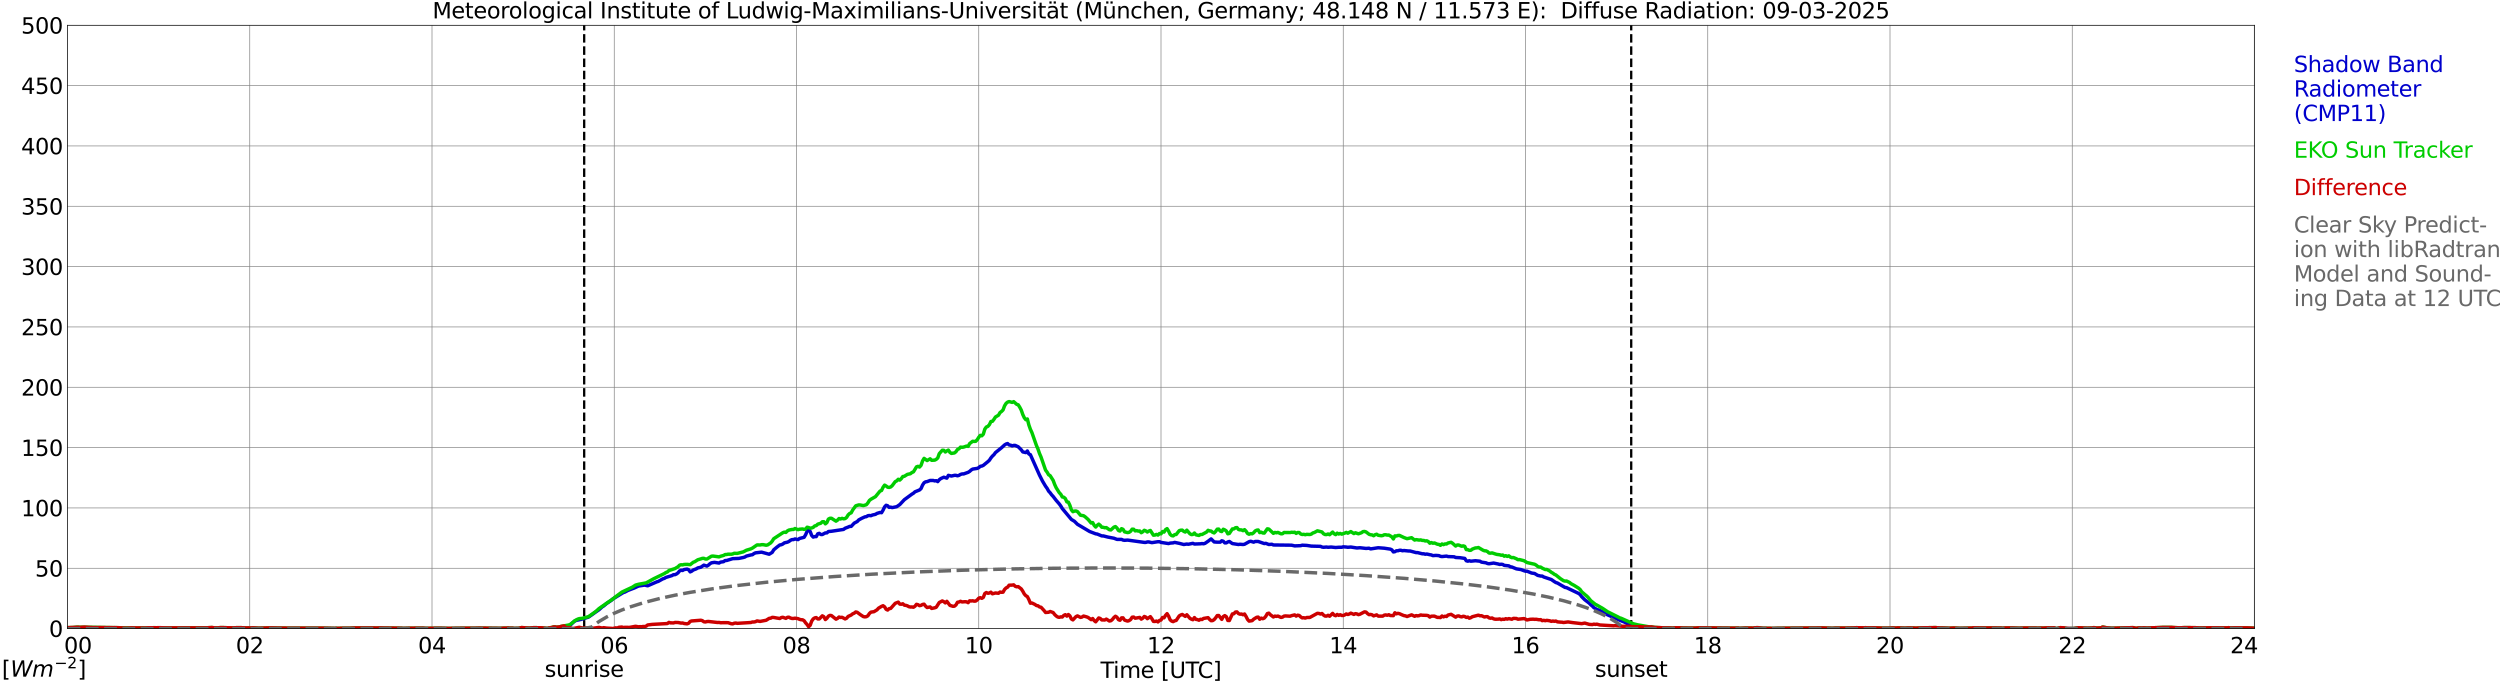 <?xml version="1.0" encoding="utf-8" standalone="no"?>
<!DOCTYPE svg PUBLIC "-//W3C//DTD SVG 1.1//EN"
  "http://www.w3.org/Graphics/SVG/1.1/DTD/svg11.dtd">
<svg xmlns:xlink="http://www.w3.org/1999/xlink" width="1085.4pt" height="296.64pt" viewBox="0 0 1085.4 296.64" xmlns="http://www.w3.org/2000/svg" version="1.1">
 <defs>
  <style type="text/css">*{stroke-linejoin: round; stroke-linecap: butt}</style>
 </defs>
 <g id="figure_1">
  <g id="patch_1">
   <path d="M 0 296.64 
L 1085.4 296.64 
L 1085.4 0 
L 0 0 
z
" style="fill: #ffffff"/>
  </g>
  <g id="axes_1">
   <g id="patch_2">
    <path d="M 29.306 272.909 
L 978.814 272.909 
L 978.814 10.976 
L 29.306 10.976 
z
" style="fill: #ffffff"/>
   </g>
   <g id="patch_3">
    <path d="M 978.814 272.909 
L 978.814 272.909 
L 978.814 10.976 
L 978.814 10.976 
z
" clip-path="url(#pcb5d84727e)" style="fill: #d3d3d3; opacity: 0.25; stroke: #d3d3d3; stroke-linejoin: miter"/>
   </g>
   <g id="matplotlib.axis_1">
    <g id="xtick_1">
     <g id="line2d_1">
      <path d="M 29.306 272.909 
L 29.306 10.976 
" clip-path="url(#pcb5d84727e)" style="fill: none; stroke: #808080; stroke-width: 0.3; stroke-linecap: square"/>
     </g>
     <g id="line2d_2"/>
     <g id="text_1">
      <!--    00 -->
      <g transform="translate(18.733 283.627) scale(0.095 -0.095)">
       <defs>
        <path id="DejaVuSans-20" transform="scale(0.016)"/>
        <path id="DejaVuSans-30" d="M 2034 4250 
Q 1547 4250 1301 3770 
Q 1056 3291 1056 2328 
Q 1056 1369 1301 889 
Q 1547 409 2034 409 
Q 2525 409 2770 889 
Q 3016 1369 3016 2328 
Q 3016 3291 2770 3770 
Q 2525 4250 2034 4250 
z
M 2034 4750 
Q 2819 4750 3233 4129 
Q 3647 3509 3647 2328 
Q 3647 1150 3233 529 
Q 2819 -91 2034 -91 
Q 1250 -91 836 529 
Q 422 1150 422 2328 
Q 422 3509 836 4129 
Q 1250 4750 2034 4750 
z
" transform="scale(0.016)"/>
       </defs>
       <use xlink:href="#DejaVuSans-20"/>
       <use xlink:href="#DejaVuSans-20" transform="translate(31.787 0)"/>
       <use xlink:href="#DejaVuSans-20" transform="translate(63.574 0)"/>
       <use xlink:href="#DejaVuSans-30" transform="translate(95.361 0)"/>
       <use xlink:href="#DejaVuSans-30" transform="translate(158.984 0)"/>
      </g>
     </g>
    </g>
    <g id="xtick_2">
     <g id="line2d_3">
      <path d="M 108.431 272.909 
L 108.431 10.976 
" clip-path="url(#pcb5d84727e)" style="fill: none; stroke: #808080; stroke-width: 0.3; stroke-linecap: square"/>
     </g>
     <g id="line2d_4"/>
     <g id="text_2">
      <!-- 02 -->
      <g transform="translate(102.387 283.627) scale(0.095 -0.095)">
       <defs>
        <path id="DejaVuSans-32" d="M 1228 531 
L 3431 531 
L 3431 0 
L 469 0 
L 469 531 
Q 828 903 1448 1529 
Q 2069 2156 2228 2338 
Q 2531 2678 2651 2914 
Q 2772 3150 2772 3378 
Q 2772 3750 2511 3984 
Q 2250 4219 1831 4219 
Q 1534 4219 1204 4116 
Q 875 4013 500 3803 
L 500 4441 
Q 881 4594 1212 4672 
Q 1544 4750 1819 4750 
Q 2544 4750 2975 4387 
Q 3406 4025 3406 3419 
Q 3406 3131 3298 2873 
Q 3191 2616 2906 2266 
Q 2828 2175 2409 1742 
Q 1991 1309 1228 531 
z
" transform="scale(0.016)"/>
       </defs>
       <use xlink:href="#DejaVuSans-30"/>
       <use xlink:href="#DejaVuSans-32" transform="translate(63.623 0)"/>
      </g>
     </g>
    </g>
    <g id="xtick_3">
     <g id="line2d_5">
      <path d="M 187.557 272.909 
L 187.557 10.976 
" clip-path="url(#pcb5d84727e)" style="fill: none; stroke: #808080; stroke-width: 0.3; stroke-linecap: square"/>
     </g>
     <g id="line2d_6"/>
     <g id="text_3">
      <!-- 04 -->
      <g transform="translate(181.513 283.627) scale(0.095 -0.095)">
       <defs>
        <path id="DejaVuSans-34" d="M 2419 4116 
L 825 1625 
L 2419 1625 
L 2419 4116 
z
M 2253 4666 
L 3047 4666 
L 3047 1625 
L 3713 1625 
L 3713 1100 
L 3047 1100 
L 3047 0 
L 2419 0 
L 2419 1100 
L 313 1100 
L 313 1709 
L 2253 4666 
z
" transform="scale(0.016)"/>
       </defs>
       <use xlink:href="#DejaVuSans-30"/>
       <use xlink:href="#DejaVuSans-34" transform="translate(63.623 0)"/>
      </g>
     </g>
    </g>
    <g id="xtick_4">
     <g id="line2d_7">
      <path d="M 266.683 272.909 
L 266.683 10.976 
" clip-path="url(#pcb5d84727e)" style="fill: none; stroke: #808080; stroke-width: 0.3; stroke-linecap: square"/>
     </g>
     <g id="line2d_8"/>
     <g id="text_4">
      <!-- 06 -->
      <g transform="translate(260.638 283.627) scale(0.095 -0.095)">
       <defs>
        <path id="DejaVuSans-36" d="M 2113 2584 
Q 1688 2584 1439 2293 
Q 1191 2003 1191 1497 
Q 1191 994 1439 701 
Q 1688 409 2113 409 
Q 2538 409 2786 701 
Q 3034 994 3034 1497 
Q 3034 2003 2786 2293 
Q 2538 2584 2113 2584 
z
M 3366 4563 
L 3366 3988 
Q 3128 4100 2886 4159 
Q 2644 4219 2406 4219 
Q 1781 4219 1451 3797 
Q 1122 3375 1075 2522 
Q 1259 2794 1537 2939 
Q 1816 3084 2150 3084 
Q 2853 3084 3261 2657 
Q 3669 2231 3669 1497 
Q 3669 778 3244 343 
Q 2819 -91 2113 -91 
Q 1303 -91 875 529 
Q 447 1150 447 2328 
Q 447 3434 972 4092 
Q 1497 4750 2381 4750 
Q 2619 4750 2861 4703 
Q 3103 4656 3366 4563 
z
" transform="scale(0.016)"/>
       </defs>
       <use xlink:href="#DejaVuSans-30"/>
       <use xlink:href="#DejaVuSans-36" transform="translate(63.623 0)"/>
      </g>
     </g>
    </g>
    <g id="xtick_5">
     <g id="line2d_9">
      <path d="M 345.808 272.909 
L 345.808 10.976 
" clip-path="url(#pcb5d84727e)" style="fill: none; stroke: #808080; stroke-width: 0.3; stroke-linecap: square"/>
     </g>
     <g id="line2d_10"/>
     <g id="text_5">
      <!-- 08 -->
      <g transform="translate(339.764 283.627) scale(0.095 -0.095)">
       <defs>
        <path id="DejaVuSans-38" d="M 2034 2216 
Q 1584 2216 1326 1975 
Q 1069 1734 1069 1313 
Q 1069 891 1326 650 
Q 1584 409 2034 409 
Q 2484 409 2743 651 
Q 3003 894 3003 1313 
Q 3003 1734 2745 1975 
Q 2488 2216 2034 2216 
z
M 1403 2484 
Q 997 2584 770 2862 
Q 544 3141 544 3541 
Q 544 4100 942 4425 
Q 1341 4750 2034 4750 
Q 2731 4750 3128 4425 
Q 3525 4100 3525 3541 
Q 3525 3141 3298 2862 
Q 3072 2584 2669 2484 
Q 3125 2378 3379 2068 
Q 3634 1759 3634 1313 
Q 3634 634 3220 271 
Q 2806 -91 2034 -91 
Q 1263 -91 848 271 
Q 434 634 434 1313 
Q 434 1759 690 2068 
Q 947 2378 1403 2484 
z
M 1172 3481 
Q 1172 3119 1398 2916 
Q 1625 2713 2034 2713 
Q 2441 2713 2670 2916 
Q 2900 3119 2900 3481 
Q 2900 3844 2670 4047 
Q 2441 4250 2034 4250 
Q 1625 4250 1398 4047 
Q 1172 3844 1172 3481 
z
" transform="scale(0.016)"/>
       </defs>
       <use xlink:href="#DejaVuSans-30"/>
       <use xlink:href="#DejaVuSans-38" transform="translate(63.623 0)"/>
      </g>
     </g>
    </g>
    <g id="xtick_6">
     <g id="line2d_11">
      <path d="M 424.934 272.909 
L 424.934 10.976 
" clip-path="url(#pcb5d84727e)" style="fill: none; stroke: #808080; stroke-width: 0.3; stroke-linecap: square"/>
     </g>
     <g id="line2d_12"/>
     <g id="text_6">
      <!-- 10 -->
      <g transform="translate(418.89 283.627) scale(0.095 -0.095)">
       <defs>
        <path id="DejaVuSans-31" d="M 794 531 
L 1825 531 
L 1825 4091 
L 703 3866 
L 703 4441 
L 1819 4666 
L 2450 4666 
L 2450 531 
L 3481 531 
L 3481 0 
L 794 0 
L 794 531 
z
" transform="scale(0.016)"/>
       </defs>
       <use xlink:href="#DejaVuSans-31"/>
       <use xlink:href="#DejaVuSans-30" transform="translate(63.623 0)"/>
      </g>
     </g>
    </g>
    <g id="xtick_7">
     <g id="line2d_13">
      <path d="M 504.06 272.909 
L 504.06 10.976 
" clip-path="url(#pcb5d84727e)" style="fill: none; stroke: #808080; stroke-width: 0.3; stroke-linecap: square"/>
     </g>
     <g id="line2d_14"/>
     <g id="text_7">
      <!-- 12 -->
      <g transform="translate(498.015 283.627) scale(0.095 -0.095)">
       <use xlink:href="#DejaVuSans-31"/>
       <use xlink:href="#DejaVuSans-32" transform="translate(63.623 0)"/>
      </g>
     </g>
    </g>
    <g id="xtick_8">
     <g id="line2d_15">
      <path d="M 583.185 272.909 
L 583.185 10.976 
" clip-path="url(#pcb5d84727e)" style="fill: none; stroke: #808080; stroke-width: 0.3; stroke-linecap: square"/>
     </g>
     <g id="line2d_16"/>
     <g id="text_8">
      <!-- 14 -->
      <g transform="translate(577.141 283.627) scale(0.095 -0.095)">
       <use xlink:href="#DejaVuSans-31"/>
       <use xlink:href="#DejaVuSans-34" transform="translate(63.623 0)"/>
      </g>
     </g>
    </g>
    <g id="xtick_9">
     <g id="line2d_17">
      <path d="M 662.311 272.909 
L 662.311 10.976 
" clip-path="url(#pcb5d84727e)" style="fill: none; stroke: #808080; stroke-width: 0.3; stroke-linecap: square"/>
     </g>
     <g id="line2d_18"/>
     <g id="text_9">
      <!-- 16 -->
      <g transform="translate(656.267 283.627) scale(0.095 -0.095)">
       <use xlink:href="#DejaVuSans-31"/>
       <use xlink:href="#DejaVuSans-36" transform="translate(63.623 0)"/>
      </g>
     </g>
    </g>
    <g id="xtick_10">
     <g id="line2d_19">
      <path d="M 741.437 272.909 
L 741.437 10.976 
" clip-path="url(#pcb5d84727e)" style="fill: none; stroke: #808080; stroke-width: 0.3; stroke-linecap: square"/>
     </g>
     <g id="line2d_20"/>
     <g id="text_10">
      <!-- 18 -->
      <g transform="translate(735.392 283.627) scale(0.095 -0.095)">
       <use xlink:href="#DejaVuSans-31"/>
       <use xlink:href="#DejaVuSans-38" transform="translate(63.623 0)"/>
      </g>
     </g>
    </g>
    <g id="xtick_11">
     <g id="line2d_21">
      <path d="M 820.562 272.909 
L 820.562 10.976 
" clip-path="url(#pcb5d84727e)" style="fill: none; stroke: #808080; stroke-width: 0.3; stroke-linecap: square"/>
     </g>
     <g id="line2d_22"/>
     <g id="text_11">
      <!-- 20 -->
      <g transform="translate(814.518 283.627) scale(0.095 -0.095)">
       <use xlink:href="#DejaVuSans-32"/>
       <use xlink:href="#DejaVuSans-30" transform="translate(63.623 0)"/>
      </g>
     </g>
    </g>
    <g id="xtick_12">
     <g id="line2d_23">
      <path d="M 899.688 272.909 
L 899.688 10.976 
" clip-path="url(#pcb5d84727e)" style="fill: none; stroke: #808080; stroke-width: 0.3; stroke-linecap: square"/>
     </g>
     <g id="line2d_24"/>
     <g id="text_12">
      <!-- 22 -->
      <g transform="translate(893.644 283.627) scale(0.095 -0.095)">
       <use xlink:href="#DejaVuSans-32"/>
       <use xlink:href="#DejaVuSans-32" transform="translate(63.623 0)"/>
      </g>
     </g>
    </g>
    <g id="xtick_13">
     <g id="line2d_25">
      <path d="M 978.814 272.909 
L 978.814 10.976 
" clip-path="url(#pcb5d84727e)" style="fill: none; stroke: #808080; stroke-width: 0.3; stroke-linecap: square"/>
     </g>
     <g id="line2d_26"/>
     <g id="text_13">
      <!-- 24    -->
      <g transform="translate(968.241 283.627) scale(0.095 -0.095)">
       <use xlink:href="#DejaVuSans-32"/>
       <use xlink:href="#DejaVuSans-34" transform="translate(63.623 0)"/>
       <use xlink:href="#DejaVuSans-20" transform="translate(127.246 0)"/>
       <use xlink:href="#DejaVuSans-20" transform="translate(159.033 0)"/>
       <use xlink:href="#DejaVuSans-20" transform="translate(190.82 0)"/>
      </g>
     </g>
    </g>
    <g id="text_14">
     <!-- Time [UTC] -->
     <g transform="translate(477.806 294.322) scale(0.095 -0.095)">
      <defs>
       <path id="DejaVuSans-54" d="M -19 4666 
L 3928 4666 
L 3928 4134 
L 2272 4134 
L 2272 0 
L 1638 0 
L 1638 4134 
L -19 4134 
L -19 4666 
z
" transform="scale(0.016)"/>
       <path id="DejaVuSans-69" d="M 603 3500 
L 1178 3500 
L 1178 0 
L 603 0 
L 603 3500 
z
M 603 4863 
L 1178 4863 
L 1178 4134 
L 603 4134 
L 603 4863 
z
" transform="scale(0.016)"/>
       <path id="DejaVuSans-6d" d="M 3328 2828 
Q 3544 3216 3844 3400 
Q 4144 3584 4550 3584 
Q 5097 3584 5394 3201 
Q 5691 2819 5691 2113 
L 5691 0 
L 5113 0 
L 5113 2094 
Q 5113 2597 4934 2840 
Q 4756 3084 4391 3084 
Q 3944 3084 3684 2787 
Q 3425 2491 3425 1978 
L 3425 0 
L 2847 0 
L 2847 2094 
Q 2847 2600 2669 2842 
Q 2491 3084 2119 3084 
Q 1678 3084 1418 2786 
Q 1159 2488 1159 1978 
L 1159 0 
L 581 0 
L 581 3500 
L 1159 3500 
L 1159 2956 
Q 1356 3278 1631 3431 
Q 1906 3584 2284 3584 
Q 2666 3584 2933 3390 
Q 3200 3197 3328 2828 
z
" transform="scale(0.016)"/>
       <path id="DejaVuSans-65" d="M 3597 1894 
L 3597 1613 
L 953 1613 
Q 991 1019 1311 708 
Q 1631 397 2203 397 
Q 2534 397 2845 478 
Q 3156 559 3463 722 
L 3463 178 
Q 3153 47 2828 -22 
Q 2503 -91 2169 -91 
Q 1331 -91 842 396 
Q 353 884 353 1716 
Q 353 2575 817 3079 
Q 1281 3584 2069 3584 
Q 2775 3584 3186 3129 
Q 3597 2675 3597 1894 
z
M 3022 2063 
Q 3016 2534 2758 2815 
Q 2500 3097 2075 3097 
Q 1594 3097 1305 2825 
Q 1016 2553 972 2059 
L 3022 2063 
z
" transform="scale(0.016)"/>
       <path id="DejaVuSans-5b" d="M 550 4863 
L 1875 4863 
L 1875 4416 
L 1125 4416 
L 1125 -397 
L 1875 -397 
L 1875 -844 
L 550 -844 
L 550 4863 
z
" transform="scale(0.016)"/>
       <path id="DejaVuSans-55" d="M 556 4666 
L 1191 4666 
L 1191 1831 
Q 1191 1081 1462 751 
Q 1734 422 2344 422 
Q 2950 422 3222 751 
Q 3494 1081 3494 1831 
L 3494 4666 
L 4128 4666 
L 4128 1753 
Q 4128 841 3676 375 
Q 3225 -91 2344 -91 
Q 1459 -91 1007 375 
Q 556 841 556 1753 
L 556 4666 
z
" transform="scale(0.016)"/>
       <path id="DejaVuSans-43" d="M 4122 4306 
L 4122 3641 
Q 3803 3938 3442 4084 
Q 3081 4231 2675 4231 
Q 1875 4231 1450 3742 
Q 1025 3253 1025 2328 
Q 1025 1406 1450 917 
Q 1875 428 2675 428 
Q 3081 428 3442 575 
Q 3803 722 4122 1019 
L 4122 359 
Q 3791 134 3420 21 
Q 3050 -91 2638 -91 
Q 1578 -91 968 557 
Q 359 1206 359 2328 
Q 359 3453 968 4101 
Q 1578 4750 2638 4750 
Q 3056 4750 3426 4639 
Q 3797 4528 4122 4306 
z
" transform="scale(0.016)"/>
       <path id="DejaVuSans-5d" d="M 1947 4863 
L 1947 -844 
L 622 -844 
L 622 -397 
L 1369 -397 
L 1369 4416 
L 622 4416 
L 622 4863 
L 1947 4863 
z
" transform="scale(0.016)"/>
      </defs>
      <use xlink:href="#DejaVuSans-54"/>
      <use xlink:href="#DejaVuSans-69" transform="translate(57.959 0)"/>
      <use xlink:href="#DejaVuSans-6d" transform="translate(85.742 0)"/>
      <use xlink:href="#DejaVuSans-65" transform="translate(183.154 0)"/>
      <use xlink:href="#DejaVuSans-20" transform="translate(244.678 0)"/>
      <use xlink:href="#DejaVuSans-5b" transform="translate(276.465 0)"/>
      <use xlink:href="#DejaVuSans-55" transform="translate(315.479 0)"/>
      <use xlink:href="#DejaVuSans-54" transform="translate(388.672 0)"/>
      <use xlink:href="#DejaVuSans-43" transform="translate(443.881 0)"/>
      <use xlink:href="#DejaVuSans-5d" transform="translate(513.705 0)"/>
     </g>
    </g>
   </g>
   <g id="matplotlib.axis_2">
    <g id="ytick_1">
     <g id="line2d_27">
      <path d="M 29.306 272.909 
L 978.814 272.909 
" clip-path="url(#pcb5d84727e)" style="fill: none; stroke: #808080; stroke-width: 0.3; stroke-linecap: square"/>
     </g>
     <g id="line2d_28"/>
     <g id="text_15">
      <!-- 0 -->
      <g transform="translate(21.261 276.518) scale(0.095 -0.095)">
       <use xlink:href="#DejaVuSans-30"/>
      </g>
     </g>
    </g>
    <g id="ytick_2">
     <g id="line2d_29">
      <path d="M 29.306 246.715 
L 978.814 246.715 
" clip-path="url(#pcb5d84727e)" style="fill: none; stroke: #808080; stroke-width: 0.3; stroke-linecap: square"/>
     </g>
     <g id="line2d_30"/>
     <g id="text_16">
      <!-- 50 -->
      <g transform="translate(15.217 250.325) scale(0.095 -0.095)">
       <defs>
        <path id="DejaVuSans-35" d="M 691 4666 
L 3169 4666 
L 3169 4134 
L 1269 4134 
L 1269 2991 
Q 1406 3038 1543 3061 
Q 1681 3084 1819 3084 
Q 2600 3084 3056 2656 
Q 3513 2228 3513 1497 
Q 3513 744 3044 326 
Q 2575 -91 1722 -91 
Q 1428 -91 1123 -41 
Q 819 9 494 109 
L 494 744 
Q 775 591 1075 516 
Q 1375 441 1709 441 
Q 2250 441 2565 725 
Q 2881 1009 2881 1497 
Q 2881 1984 2565 2268 
Q 2250 2553 1709 2553 
Q 1456 2553 1204 2497 
Q 953 2441 691 2322 
L 691 4666 
z
" transform="scale(0.016)"/>
       </defs>
       <use xlink:href="#DejaVuSans-35"/>
       <use xlink:href="#DejaVuSans-30" transform="translate(63.623 0)"/>
      </g>
     </g>
    </g>
    <g id="ytick_3">
     <g id="line2d_31">
      <path d="M 29.306 220.522 
L 978.814 220.522 
" clip-path="url(#pcb5d84727e)" style="fill: none; stroke: #808080; stroke-width: 0.3; stroke-linecap: square"/>
     </g>
     <g id="line2d_32"/>
     <g id="text_17">
      <!-- 100 -->
      <g transform="translate(9.173 224.131) scale(0.095 -0.095)">
       <use xlink:href="#DejaVuSans-31"/>
       <use xlink:href="#DejaVuSans-30" transform="translate(63.623 0)"/>
       <use xlink:href="#DejaVuSans-30" transform="translate(127.246 0)"/>
      </g>
     </g>
    </g>
    <g id="ytick_4">
     <g id="line2d_33">
      <path d="M 29.306 194.329 
L 978.814 194.329 
" clip-path="url(#pcb5d84727e)" style="fill: none; stroke: #808080; stroke-width: 0.3; stroke-linecap: square"/>
     </g>
     <g id="line2d_34"/>
     <g id="text_18">
      <!-- 150 -->
      <g transform="translate(9.173 197.938) scale(0.095 -0.095)">
       <use xlink:href="#DejaVuSans-31"/>
       <use xlink:href="#DejaVuSans-35" transform="translate(63.623 0)"/>
       <use xlink:href="#DejaVuSans-30" transform="translate(127.246 0)"/>
      </g>
     </g>
    </g>
    <g id="ytick_5">
     <g id="line2d_35">
      <path d="M 29.306 168.136 
L 978.814 168.136 
" clip-path="url(#pcb5d84727e)" style="fill: none; stroke: #808080; stroke-width: 0.3; stroke-linecap: square"/>
     </g>
     <g id="line2d_36"/>
     <g id="text_19">
      <!-- 200 -->
      <g transform="translate(9.173 171.745) scale(0.095 -0.095)">
       <use xlink:href="#DejaVuSans-32"/>
       <use xlink:href="#DejaVuSans-30" transform="translate(63.623 0)"/>
       <use xlink:href="#DejaVuSans-30" transform="translate(127.246 0)"/>
      </g>
     </g>
    </g>
    <g id="ytick_6">
     <g id="line2d_37">
      <path d="M 29.306 141.942 
L 978.814 141.942 
" clip-path="url(#pcb5d84727e)" style="fill: none; stroke: #808080; stroke-width: 0.3; stroke-linecap: square"/>
     </g>
     <g id="line2d_38"/>
     <g id="text_20">
      <!-- 250 -->
      <g transform="translate(9.173 145.551) scale(0.095 -0.095)">
       <use xlink:href="#DejaVuSans-32"/>
       <use xlink:href="#DejaVuSans-35" transform="translate(63.623 0)"/>
       <use xlink:href="#DejaVuSans-30" transform="translate(127.246 0)"/>
      </g>
     </g>
    </g>
    <g id="ytick_7">
     <g id="line2d_39">
      <path d="M 29.306 115.749 
L 978.814 115.749 
" clip-path="url(#pcb5d84727e)" style="fill: none; stroke: #808080; stroke-width: 0.3; stroke-linecap: square"/>
     </g>
     <g id="line2d_40"/>
     <g id="text_21">
      <!-- 300 -->
      <g transform="translate(9.173 119.358) scale(0.095 -0.095)">
       <defs>
        <path id="DejaVuSans-33" d="M 2597 2516 
Q 3050 2419 3304 2112 
Q 3559 1806 3559 1356 
Q 3559 666 3084 287 
Q 2609 -91 1734 -91 
Q 1441 -91 1130 -33 
Q 819 25 488 141 
L 488 750 
Q 750 597 1062 519 
Q 1375 441 1716 441 
Q 2309 441 2620 675 
Q 2931 909 2931 1356 
Q 2931 1769 2642 2001 
Q 2353 2234 1838 2234 
L 1294 2234 
L 1294 2753 
L 1863 2753 
Q 2328 2753 2575 2939 
Q 2822 3125 2822 3475 
Q 2822 3834 2567 4026 
Q 2313 4219 1838 4219 
Q 1578 4219 1281 4162 
Q 984 4106 628 3988 
L 628 4550 
Q 988 4650 1302 4700 
Q 1616 4750 1894 4750 
Q 2613 4750 3031 4423 
Q 3450 4097 3450 3541 
Q 3450 3153 3228 2886 
Q 3006 2619 2597 2516 
z
" transform="scale(0.016)"/>
       </defs>
       <use xlink:href="#DejaVuSans-33"/>
       <use xlink:href="#DejaVuSans-30" transform="translate(63.623 0)"/>
       <use xlink:href="#DejaVuSans-30" transform="translate(127.246 0)"/>
      </g>
     </g>
    </g>
    <g id="ytick_8">
     <g id="line2d_41">
      <path d="M 29.306 89.556 
L 978.814 89.556 
" clip-path="url(#pcb5d84727e)" style="fill: none; stroke: #808080; stroke-width: 0.3; stroke-linecap: square"/>
     </g>
     <g id="line2d_42"/>
     <g id="text_22">
      <!-- 350 -->
      <g transform="translate(9.173 93.165) scale(0.095 -0.095)">
       <use xlink:href="#DejaVuSans-33"/>
       <use xlink:href="#DejaVuSans-35" transform="translate(63.623 0)"/>
       <use xlink:href="#DejaVuSans-30" transform="translate(127.246 0)"/>
      </g>
     </g>
    </g>
    <g id="ytick_9">
     <g id="line2d_43">
      <path d="M 29.306 63.362 
L 978.814 63.362 
" clip-path="url(#pcb5d84727e)" style="fill: none; stroke: #808080; stroke-width: 0.3; stroke-linecap: square"/>
     </g>
     <g id="line2d_44"/>
     <g id="text_23">
      <!-- 400 -->
      <g transform="translate(9.173 66.972) scale(0.095 -0.095)">
       <use xlink:href="#DejaVuSans-34"/>
       <use xlink:href="#DejaVuSans-30" transform="translate(63.623 0)"/>
       <use xlink:href="#DejaVuSans-30" transform="translate(127.246 0)"/>
      </g>
     </g>
    </g>
    <g id="ytick_10">
     <g id="line2d_45">
      <path d="M 29.306 37.169 
L 978.814 37.169 
" clip-path="url(#pcb5d84727e)" style="fill: none; stroke: #808080; stroke-width: 0.3; stroke-linecap: square"/>
     </g>
     <g id="line2d_46"/>
     <g id="text_24">
      <!-- 450 -->
      <g transform="translate(9.173 40.778) scale(0.095 -0.095)">
       <use xlink:href="#DejaVuSans-34"/>
       <use xlink:href="#DejaVuSans-35" transform="translate(63.623 0)"/>
       <use xlink:href="#DejaVuSans-30" transform="translate(127.246 0)"/>
      </g>
     </g>
    </g>
    <g id="ytick_11">
     <g id="line2d_47">
      <path d="M 29.306 10.976 
L 978.814 10.976 
" clip-path="url(#pcb5d84727e)" style="fill: none; stroke: #808080; stroke-width: 0.3; stroke-linecap: square"/>
     </g>
     <g id="line2d_48"/>
     <g id="text_25">
      <!-- 500 -->
      <g transform="translate(9.173 14.585) scale(0.095 -0.095)">
       <use xlink:href="#DejaVuSans-35"/>
       <use xlink:href="#DejaVuSans-30" transform="translate(63.623 0)"/>
       <use xlink:href="#DejaVuSans-30" transform="translate(127.246 0)"/>
      </g>
     </g>
    </g>
   </g>
   <g id="line2d_49">
    <path d="M 253.627 272.909 
L 253.627 10.976 
" clip-path="url(#pcb5d84727e)" style="fill: none; stroke-dasharray: 3.7,1.6; stroke-dashoffset: 0; stroke: #000000"/>
   </g>
   <g id="line2d_50">
    <path d="M 708.204 272.909 
L 708.204 10.976 
" clip-path="url(#pcb5d84727e)" style="fill: none; stroke-dasharray: 3.7,1.6; stroke-dashoffset: 0; stroke: #000000"/>
   </g>
   <g id="line2d_51">
    <path d="M 29.306 272.909 
L 244.923 272.909 
L 245.583 272.06 
L 246.901 271.861 
L 247.561 271.458 
L 248.88 270.148 
L 249.539 269.645 
L 250.198 269.341 
L 252.176 268.938 
L 255.473 267.932 
L 256.792 267.026 
L 258.77 265.611 
L 260.089 264.705 
L 261.408 263.5 
L 262.067 263.097 
L 263.386 261.986 
L 265.364 260.677 
L 266.023 260.074 
L 270.639 257.25 
L 271.298 257.051 
L 272.617 256.344 
L 273.936 255.841 
L 275.255 255.338 
L 277.233 254.432 
L 279.87 254.029 
L 281.189 254.333 
L 285.145 252.619 
L 285.805 252.415 
L 287.783 251.31 
L 288.442 251.105 
L 289.102 250.702 
L 291.739 249.895 
L 292.399 249.497 
L 293.058 249.497 
L 293.717 249.193 
L 294.377 248.69 
L 295.036 247.884 
L 295.696 247.58 
L 296.355 247.679 
L 297.014 247.276 
L 298.333 247.077 
L 298.992 247.381 
L 299.652 248.287 
L 300.311 247.983 
L 300.971 247.48 
L 302.289 246.977 
L 302.949 246.574 
L 304.267 246.27 
L 305.586 245.364 
L 306.905 245.767 
L 307.564 245.364 
L 308.224 244.761 
L 308.883 244.358 
L 310.202 244.154 
L 312.18 244.458 
L 312.839 244.054 
L 314.158 243.855 
L 314.818 243.347 
L 315.477 243.347 
L 318.114 242.546 
L 320.752 242.441 
L 322.73 242.037 
L 323.39 241.838 
L 324.049 241.435 
L 326.027 240.932 
L 326.686 240.832 
L 327.346 240.33 
L 328.005 240.026 
L 330.643 239.722 
L 333.94 240.628 
L 335.258 239.821 
L 335.918 238.716 
L 337.236 237.605 
L 338.555 236.6 
L 339.215 236.5 
L 339.874 236.196 
L 340.533 235.693 
L 341.852 235.389 
L 342.512 235.091 
L 343.171 234.583 
L 343.83 234.284 
L 344.49 234.284 
L 345.149 233.98 
L 346.468 234.284 
L 347.127 233.781 
L 349.105 233.273 
L 349.765 232.168 
L 350.424 230.654 
L 351.083 229.852 
L 351.743 230.759 
L 352.402 232.472 
L 353.062 233.174 
L 353.721 232.974 
L 354.38 232.974 
L 355.04 231.764 
L 355.699 231.56 
L 356.359 232.068 
L 357.018 232.068 
L 358.337 231.361 
L 358.996 231.361 
L 359.655 230.759 
L 360.974 230.654 
L 366.249 229.852 
L 366.909 229.344 
L 368.227 228.841 
L 368.887 228.543 
L 369.546 228.543 
L 370.865 227.128 
L 372.184 226.426 
L 372.843 225.719 
L 374.162 225.012 
L 375.481 224.409 
L 376.14 224.31 
L 376.799 223.906 
L 377.459 223.807 
L 378.118 223.906 
L 378.777 223.603 
L 380.096 223.304 
L 380.756 222.901 
L 382.074 222.497 
L 382.734 222.597 
L 383.393 221.486 
L 384.053 220.077 
L 384.712 219.375 
L 385.371 219.574 
L 386.031 220.281 
L 386.69 220.176 
L 387.349 220.381 
L 389.328 219.977 
L 390.646 219.071 
L 392.624 216.955 
L 395.921 214.534 
L 396.581 214.136 
L 397.24 213.529 
L 399.218 212.722 
L 399.878 212.119 
L 400.537 210.605 
L 401.196 209.6 
L 401.856 209.196 
L 402.515 209.097 
L 403.834 208.594 
L 405.153 208.594 
L 405.812 208.793 
L 406.471 208.693 
L 407.131 209.097 
L 407.79 208.29 
L 408.45 207.787 
L 409.768 207.185 
L 411.087 207.588 
L 411.746 206.378 
L 413.065 206.676 
L 414.384 206.378 
L 415.043 206.378 
L 415.703 206.577 
L 416.362 206.378 
L 417.022 205.974 
L 417.681 205.77 
L 418.34 205.77 
L 420.318 205.068 
L 420.978 204.665 
L 421.637 204.057 
L 422.297 203.659 
L 424.275 203.355 
L 424.934 203.051 
L 425.593 202.449 
L 426.253 202.349 
L 426.912 202.045 
L 428.89 200.432 
L 429.55 199.829 
L 430.209 198.818 
L 430.869 198.017 
L 431.528 197.409 
L 432.187 196.503 
L 434.825 194.386 
L 436.144 193.182 
L 436.803 192.778 
L 437.462 192.574 
L 438.122 193.182 
L 438.781 193.281 
L 439.44 193.58 
L 440.1 193.381 
L 440.759 193.381 
L 442.078 193.983 
L 443.397 195.293 
L 444.056 196.199 
L 445.375 196.503 
L 446.034 195.801 
L 446.694 197.111 
L 447.353 197.409 
L 451.309 206.278 
L 452.628 208.898 
L 453.947 211.114 
L 454.606 212.02 
L 455.266 213.225 
L 455.925 213.932 
L 456.584 214.838 
L 457.244 215.545 
L 458.563 217.258 
L 459.881 218.767 
L 460.541 219.674 
L 461.2 220.784 
L 465.156 225.52 
L 466.475 226.321 
L 467.794 227.631 
L 473.069 230.759 
L 474.388 231.261 
L 475.706 231.764 
L 476.366 231.864 
L 478.344 232.671 
L 479.003 232.671 
L 480.981 233.174 
L 483.619 233.676 
L 484.938 234.179 
L 486.916 234.179 
L 487.575 234.483 
L 488.235 234.583 
L 489.553 234.483 
L 496.807 235.489 
L 497.466 235.489 
L 498.125 235.29 
L 498.785 235.29 
L 500.103 235.594 
L 502.741 235.19 
L 503.4 235.19 
L 504.06 235.489 
L 507.357 235.997 
L 508.016 235.793 
L 509.335 235.693 
L 509.994 235.489 
L 511.972 235.892 
L 513.95 236.401 
L 515.269 236.196 
L 515.929 236.296 
L 517.907 235.892 
L 518.566 236.196 
L 521.204 236.097 
L 521.863 235.997 
L 522.522 236.097 
L 523.182 235.892 
L 524.501 234.986 
L 525.819 233.98 
L 527.138 235.29 
L 528.457 235.389 
L 529.776 235.389 
L 530.435 234.787 
L 531.094 234.986 
L 531.754 235.693 
L 532.413 235.693 
L 533.073 235.29 
L 533.732 235.091 
L 535.051 235.997 
L 537.688 236.401 
L 538.348 236.296 
L 539.666 236.401 
L 540.326 236.296 
L 542.304 235.19 
L 542.963 234.986 
L 544.282 235.389 
L 544.941 235.091 
L 546.26 235.091 
L 548.898 235.997 
L 549.557 235.892 
L 550.876 236.401 
L 552.195 236.296 
L 552.854 236.6 
L 560.766 236.699 
L 562.085 237.003 
L 564.723 236.903 
L 565.382 236.699 
L 567.36 236.799 
L 569.338 237.103 
L 573.295 237.202 
L 573.954 237.506 
L 574.613 237.605 
L 575.932 237.506 
L 576.592 237.605 
L 577.91 237.506 
L 579.889 237.71 
L 581.207 237.605 
L 582.526 237.605 
L 583.185 237.406 
L 584.504 237.506 
L 585.164 237.605 
L 586.482 237.506 
L 589.12 237.909 
L 590.439 237.81 
L 593.076 238.108 
L 594.395 238.009 
L 595.054 238.313 
L 598.351 237.81 
L 599.67 237.909 
L 600.989 238.009 
L 603.626 238.412 
L 604.286 238.716 
L 604.945 239.622 
L 605.604 239.523 
L 606.264 239.119 
L 606.923 239.119 
L 607.582 238.915 
L 608.242 238.915 
L 608.901 239.119 
L 609.561 239.02 
L 611.539 239.219 
L 612.198 239.219 
L 614.836 239.926 
L 615.495 239.926 
L 617.473 240.429 
L 618.133 240.429 
L 618.792 240.628 
L 619.451 240.529 
L 620.77 240.832 
L 621.429 240.932 
L 622.089 241.236 
L 623.408 241.131 
L 624.726 241.236 
L 625.386 241.534 
L 626.045 241.639 
L 628.023 241.435 
L 628.683 241.639 
L 631.32 241.739 
L 631.98 242.037 
L 633.958 242.142 
L 635.936 242.441 
L 636.595 243.452 
L 637.255 243.651 
L 637.914 243.452 
L 638.573 243.651 
L 640.552 243.452 
L 642.53 243.651 
L 643.189 244.054 
L 645.167 244.358 
L 645.827 244.657 
L 646.486 244.761 
L 648.464 244.458 
L 650.442 244.861 
L 651.102 245.06 
L 651.761 244.961 
L 652.42 245.06 
L 653.08 245.463 
L 655.058 245.668 
L 655.717 246.071 
L 656.377 246.171 
L 658.355 246.977 
L 660.333 247.276 
L 661.652 247.784 
L 662.311 247.983 
L 662.97 247.983 
L 664.949 248.79 
L 666.267 248.989 
L 667.586 249.796 
L 668.905 250.1 
L 669.564 250.1 
L 670.224 250.503 
L 673.521 251.608 
L 674.839 252.515 
L 675.499 252.918 
L 676.158 253.122 
L 679.455 255.034 
L 680.114 255.134 
L 685.389 257.654 
L 686.049 258.157 
L 686.708 259.063 
L 688.027 260.373 
L 690.005 261.887 
L 690.664 262.594 
L 691.324 263.097 
L 691.983 263.799 
L 693.302 264.606 
L 694.621 265.009 
L 697.918 266.921 
L 703.852 269.54 
L 705.171 270.048 
L 706.49 270.75 
L 707.808 271.253 
L 708.468 271.358 
L 709.127 271.657 
L 711.105 272.06 
L 712.424 272.364 
L 713.083 272.364 
L 714.402 272.668 
L 716.38 272.909 
L 978.154 272.909 
L 978.154 272.909 
" clip-path="url(#pcb5d84727e)" style="fill: none; stroke: #0000cc; stroke-width: 1.5; stroke-linecap: square"/>
   </g>
   <g id="line2d_52">
    <path d="M 28.646 272.442 
L 29.965 272.473 
L 31.943 272.424 
L 33.262 272.278 
L 35.9 272.3 
L 37.218 272.305 
L 56.34 272.587 
L 57.659 272.592 
L 58.319 272.691 
L 60.297 272.626 
L 63.594 272.582 
L 66.89 272.508 
L 72.825 272.608 
L 75.462 272.627 
L 77.441 272.621 
L 78.759 272.569 
L 89.969 272.534 
L 91.947 272.441 
L 93.266 272.578 
L 94.584 272.61 
L 95.244 272.496 
L 96.563 272.47 
L 101.178 272.601 
L 102.497 272.517 
L 104.475 272.49 
L 107.113 272.641 
L 107.772 272.587 
L 108.431 272.65 
L 109.75 272.543 
L 112.388 272.724 
L 117.663 272.575 
L 119.641 272.628 
L 124.916 272.705 
L 140.741 272.71 
L 145.357 272.819 
L 146.016 272.754 
L 146.676 272.814 
L 148.654 272.744 
L 151.951 272.736 
L 153.929 272.62 
L 162.501 272.633 
L 163.819 272.646 
L 165.138 272.584 
L 166.457 272.635 
L 174.37 272.736 
L 175.029 272.814 
L 177.666 272.739 
L 183.601 272.692 
L 184.92 272.807 
L 190.195 272.723 
L 191.513 272.74 
L 193.492 272.789 
L 194.81 272.825 
L 198.767 272.756 
L 200.085 272.749 
L 202.723 272.739 
L 206.02 272.737 
L 207.998 272.685 
L 217.229 272.795 
L 218.548 272.718 
L 219.867 272.718 
L 220.526 272.614 
L 221.186 272.721 
L 222.504 272.694 
L 223.164 272.824 
L 225.142 272.783 
L 226.461 272.464 
L 229.757 272.692 
L 231.736 272.494 
L 235.033 272.55 
L 237.67 272.842 
L 238.329 272.622 
L 239.648 272.406 
L 240.308 272.206 
L 240.967 272.173 
L 241.626 272.301 
L 242.945 272.19 
L 243.604 271.965 
L 246.901 271.346 
L 247.561 271.093 
L 248.88 270.101 
L 249.539 269.488 
L 250.858 268.79 
L 251.517 268.579 
L 252.836 268.457 
L 255.473 267.751 
L 257.451 266.357 
L 258.77 265.4 
L 260.089 264.189 
L 264.705 260.982 
L 266.023 260.105 
L 267.342 259.034 
L 269.98 257.074 
L 271.958 256.132 
L 273.277 255.52 
L 274.595 254.896 
L 275.914 254.027 
L 277.233 253.666 
L 278.552 253.428 
L 280.53 253.064 
L 281.849 252.343 
L 283.827 251.259 
L 288.442 249.016 
L 289.102 248.567 
L 289.761 248.316 
L 290.42 247.706 
L 293.058 246.843 
L 294.377 246.051 
L 295.036 245.379 
L 295.696 245.192 
L 296.355 245.249 
L 297.014 245.064 
L 298.333 245.021 
L 299.652 245.167 
L 300.971 244.115 
L 301.63 243.874 
L 302.949 243.034 
L 304.267 242.648 
L 304.927 242.42 
L 305.586 242.404 
L 306.246 242.696 
L 306.905 242.717 
L 308.883 241.486 
L 309.543 241.418 
L 310.861 241.592 
L 312.18 241.777 
L 312.839 241.509 
L 314.158 241.148 
L 314.818 240.765 
L 315.477 240.742 
L 316.136 240.596 
L 317.455 240.632 
L 318.114 240.499 
L 318.774 240.213 
L 320.093 240.264 
L 322.73 239.594 
L 324.049 238.892 
L 326.027 238.288 
L 326.686 237.954 
L 328.665 236.588 
L 329.983 236.607 
L 330.643 236.479 
L 331.302 236.468 
L 332.621 236.716 
L 333.28 236.576 
L 334.599 235.708 
L 335.258 234.949 
L 335.918 233.889 
L 339.874 231.285 
L 340.533 231.024 
L 341.193 231.156 
L 341.852 230.507 
L 342.512 230.137 
L 343.83 229.879 
L 344.49 229.881 
L 345.149 229.464 
L 346.468 229.967 
L 347.127 229.764 
L 348.446 229.658 
L 349.105 229.849 
L 349.765 229.684 
L 350.424 228.901 
L 351.083 229.051 
L 351.743 229.331 
L 352.402 229.222 
L 353.062 228.966 
L 353.721 228.336 
L 354.38 228.196 
L 355.04 227.572 
L 356.359 227.168 
L 357.018 226.532 
L 357.677 226.503 
L 358.337 227.43 
L 358.996 226.891 
L 359.655 225.368 
L 360.315 225.022 
L 360.974 224.996 
L 362.952 226.265 
L 363.612 225.831 
L 364.271 225.128 
L 364.93 225.325 
L 365.59 225.045 
L 366.249 225.256 
L 366.909 225.153 
L 367.568 224.639 
L 368.227 223.56 
L 368.887 222.93 
L 369.546 222.654 
L 370.206 221.418 
L 371.524 219.608 
L 372.843 219.205 
L 373.502 219.245 
L 374.821 219.504 
L 376.14 219.134 
L 376.799 218.349 
L 377.459 217.27 
L 378.118 216.756 
L 380.096 215.625 
L 382.074 213.212 
L 382.734 212.949 
L 383.393 211.562 
L 384.053 210.628 
L 384.712 210.995 
L 385.371 211.522 
L 386.031 211.618 
L 386.69 211.426 
L 387.349 210.863 
L 388.668 209.108 
L 389.328 208.773 
L 389.987 208.084 
L 390.646 208.43 
L 391.306 207.801 
L 391.965 206.889 
L 392.624 206.791 
L 393.943 205.962 
L 395.262 205.67 
L 395.921 205.14 
L 396.581 204.865 
L 397.899 202.691 
L 398.559 202.461 
L 399.218 202.769 
L 399.878 202.032 
L 400.537 200.13 
L 401.196 199.004 
L 402.515 199.951 
L 403.834 199.194 
L 404.493 199.846 
L 405.812 199.772 
L 406.471 199.438 
L 407.131 198.829 
L 407.79 196.97 
L 409.109 195.475 
L 409.768 195.508 
L 410.428 196.232 
L 411.087 195.752 
L 411.746 195.411 
L 412.406 196.394 
L 413.065 196.854 
L 414.384 196.646 
L 415.043 196.102 
L 415.703 195.139 
L 416.362 194.836 
L 417.022 194.118 
L 417.681 194.202 
L 418.34 194.112 
L 419.659 193.661 
L 420.318 193.809 
L 420.978 192.59 
L 422.297 191.588 
L 422.956 191.65 
L 423.615 191.599 
L 424.275 190.902 
L 424.934 189.855 
L 425.593 189.023 
L 426.253 189.203 
L 426.912 188.513 
L 427.572 186.298 
L 428.231 185.39 
L 428.89 185.112 
L 429.55 184.372 
L 430.209 183.015 
L 430.869 182.909 
L 431.528 182.07 
L 432.187 181.044 
L 433.506 180.262 
L 434.165 179.126 
L 434.825 178.634 
L 435.484 177.97 
L 436.144 176.193 
L 436.803 175.129 
L 437.462 174.582 
L 438.122 174.344 
L 439.44 174.699 
L 440.1 174.381 
L 441.419 175.544 
L 442.078 175.759 
L 442.737 176.805 
L 443.397 178.074 
L 444.056 179.975 
L 444.716 181.387 
L 445.375 182.223 
L 446.034 181.9 
L 446.694 184.511 
L 447.353 186.383 
L 448.012 187.8 
L 449.331 191.566 
L 449.991 193.448 
L 450.65 194.957 
L 451.309 196.885 
L 451.969 198.409 
L 453.947 204.119 
L 454.606 204.986 
L 455.266 206.132 
L 455.925 206.503 
L 457.244 208.578 
L 457.903 210.356 
L 458.563 211.78 
L 459.881 213.884 
L 460.541 214.584 
L 461.2 215.763 
L 461.859 215.876 
L 462.519 216.456 
L 463.178 217.889 
L 463.838 217.999 
L 464.497 219.39 
L 465.156 221.354 
L 465.816 222.144 
L 466.475 221.893 
L 467.134 221.843 
L 467.794 222.116 
L 469.113 223.688 
L 470.431 223.901 
L 471.091 224.349 
L 472.409 225.524 
L 473.728 227.074 
L 474.388 226.891 
L 475.047 228.095 
L 475.706 228.82 
L 476.366 228.075 
L 477.025 227.554 
L 477.685 228.086 
L 478.344 228.904 
L 479.003 228.934 
L 479.663 229.138 
L 480.322 229.055 
L 481.641 229.979 
L 482.3 230.073 
L 483.619 228.874 
L 484.278 228.623 
L 484.938 229.247 
L 485.597 230.327 
L 486.256 230.561 
L 486.916 229.532 
L 487.575 229.811 
L 488.235 230.903 
L 489.553 231.229 
L 490.213 231.113 
L 490.872 230.654 
L 491.532 229.751 
L 492.191 229.776 
L 492.85 230.489 
L 493.51 230.377 
L 494.169 230.57 
L 494.828 230.541 
L 495.488 231.279 
L 496.147 230.873 
L 496.807 230.228 
L 497.466 230.496 
L 498.125 230.982 
L 498.785 230.563 
L 499.444 230.304 
L 500.763 232.355 
L 501.422 232.303 
L 502.082 232.021 
L 502.741 232.297 
L 503.4 231.64 
L 504.06 231.768 
L 504.719 230.777 
L 505.379 231.013 
L 506.038 229.947 
L 506.697 229.518 
L 507.357 230.591 
L 508.016 231.966 
L 508.675 232.539 
L 509.335 232.668 
L 509.994 232.118 
L 510.654 232.051 
L 511.972 230.393 
L 512.632 230.191 
L 513.291 230.161 
L 513.95 230.714 
L 514.61 230.991 
L 515.269 230.188 
L 516.588 231.714 
L 517.247 232.104 
L 517.907 232.036 
L 518.566 231.418 
L 519.226 232.195 
L 520.544 232.473 
L 521.204 232.055 
L 521.863 232.06 
L 523.841 230.997 
L 524.501 230.241 
L 525.16 230.506 
L 525.819 230.558 
L 526.479 231.112 
L 527.138 231.378 
L 527.797 230.703 
L 528.457 229.753 
L 529.116 229.702 
L 529.776 230.579 
L 530.435 230.782 
L 531.094 229.775 
L 531.754 230.068 
L 532.413 230.515 
L 533.073 231.764 
L 533.732 231.593 
L 535.051 229.628 
L 535.71 229.637 
L 536.369 229.126 
L 537.029 229.047 
L 537.688 229.876 
L 538.348 230.051 
L 539.007 230.066 
L 539.666 230.392 
L 540.326 229.955 
L 540.985 230.621 
L 541.644 231.621 
L 542.304 231.943 
L 542.963 231.665 
L 543.623 231.752 
L 544.282 231.312 
L 544.941 230.535 
L 545.601 230.187 
L 546.26 230.092 
L 546.919 231.235 
L 547.579 231.046 
L 548.238 231.401 
L 548.898 231.441 
L 550.216 229.594 
L 550.876 229.698 
L 552.854 231.556 
L 553.513 231.172 
L 554.173 231.312 
L 554.832 231.151 
L 556.151 231.761 
L 556.81 231.718 
L 557.47 231.183 
L 560.107 231.222 
L 560.766 231.074 
L 561.426 231.153 
L 562.085 231.056 
L 562.745 231.581 
L 563.404 231.178 
L 564.063 231.212 
L 564.723 231.843 
L 565.382 232.058 
L 566.042 231.978 
L 566.701 232.148 
L 567.36 231.986 
L 568.679 232.065 
L 569.338 231.88 
L 569.998 231.388 
L 570.657 231.187 
L 571.976 230.462 
L 573.954 230.959 
L 574.613 231.734 
L 575.273 232.066 
L 575.932 232.092 
L 576.592 231.836 
L 577.251 232.15 
L 578.57 231.003 
L 579.229 231.743 
L 579.889 232.115 
L 580.548 231.472 
L 581.207 231.852 
L 581.867 231.588 
L 582.526 231.913 
L 583.845 231.455 
L 584.504 231.152 
L 585.164 231.492 
L 586.482 230.799 
L 587.801 231.654 
L 588.46 231.313 
L 589.779 231.756 
L 591.098 231.291 
L 591.757 230.802 
L 592.417 230.737 
L 593.076 230.939 
L 594.395 231.957 
L 595.054 232.17 
L 595.714 232.238 
L 596.373 232.597 
L 597.032 232.14 
L 597.692 231.946 
L 598.351 232.391 
L 599.67 232.591 
L 600.329 232.506 
L 600.989 232.174 
L 601.648 232.171 
L 602.307 232.329 
L 602.967 232.288 
L 604.286 233.074 
L 604.945 233.994 
L 605.604 232.655 
L 606.264 232.71 
L 606.923 232.487 
L 607.582 232.448 
L 609.561 233.387 
L 610.879 233.876 
L 612.858 233.448 
L 614.176 234.476 
L 614.836 234.281 
L 616.154 234.489 
L 616.814 234.399 
L 617.473 234.63 
L 618.133 234.637 
L 618.792 234.874 
L 619.451 234.789 
L 620.111 235.129 
L 620.77 235.846 
L 621.429 235.547 
L 622.089 235.864 
L 622.748 235.719 
L 624.067 236.287 
L 624.726 236.366 
L 625.386 236.757 
L 626.045 236.174 
L 626.705 236.453 
L 627.364 236.149 
L 628.023 236.192 
L 628.683 235.745 
L 630.001 235.443 
L 630.661 235.884 
L 631.98 237.065 
L 632.639 236.617 
L 633.298 236.624 
L 634.617 237.171 
L 635.276 236.983 
L 635.936 237.219 
L 636.595 238.602 
L 637.255 238.653 
L 637.914 238.949 
L 638.573 238.908 
L 639.233 238.395 
L 640.552 237.896 
L 641.211 237.861 
L 641.87 237.711 
L 643.848 238.869 
L 644.508 239.132 
L 645.167 239.169 
L 645.827 239.489 
L 646.486 240.108 
L 647.145 240.16 
L 647.805 240.046 
L 649.123 240.48 
L 649.783 240.686 
L 651.102 240.857 
L 651.761 241.068 
L 652.42 240.965 
L 653.08 241.48 
L 653.739 241.261 
L 654.399 241.568 
L 655.058 241.321 
L 655.717 241.844 
L 656.377 242.116 
L 657.036 242.04 
L 658.355 242.588 
L 659.014 243.003 
L 659.674 242.939 
L 661.652 243.439 
L 662.97 244.24 
L 666.267 244.978 
L 666.927 245.341 
L 667.586 245.9 
L 668.246 246.178 
L 668.905 246.203 
L 669.564 246.656 
L 670.883 247.278 
L 671.542 247.226 
L 672.861 247.931 
L 673.521 248.473 
L 674.18 248.837 
L 674.839 249.345 
L 675.499 249.638 
L 677.477 251.229 
L 678.796 252.098 
L 679.455 252.288 
L 680.114 252.247 
L 681.433 252.882 
L 682.092 253.43 
L 683.411 254.135 
L 685.389 255.384 
L 686.049 255.969 
L 686.708 256.924 
L 689.346 259.199 
L 690.664 260.799 
L 692.643 262.38 
L 693.961 263.078 
L 695.939 264.224 
L 697.918 265.565 
L 702.533 267.878 
L 703.193 268.248 
L 703.852 268.431 
L 709.127 270.811 
L 711.105 271.289 
L 716.38 272.21 
L 717.04 272.194 
L 718.358 272.393 
L 722.974 272.599 
L 724.293 272.578 
L 726.271 272.683 
L 727.59 272.546 
L 729.568 272.571 
L 730.887 272.657 
L 734.843 272.673 
L 736.162 272.676 
L 737.48 272.567 
L 752.646 272.715 
L 754.624 272.663 
L 755.284 272.796 
L 757.921 272.648 
L 761.218 272.702 
L 761.878 272.54 
L 763.196 272.494 
L 765.174 272.747 
L 769.131 272.812 
L 770.449 272.81 
L 771.768 272.768 
L 789.572 272.628 
L 790.89 272.61 
L 795.506 272.767 
L 796.825 272.688 
L 798.803 272.682 
L 802.1 272.662 
L 804.737 272.611 
L 806.056 272.513 
L 809.353 272.578 
L 810.012 272.51 
L 810.672 272.598 
L 813.969 272.568 
L 817.265 272.705 
L 819.244 272.72 
L 820.562 272.673 
L 821.881 272.593 
L 823.2 272.685 
L 823.859 272.59 
L 825.178 272.642 
L 827.156 272.712 
L 828.475 272.607 
L 831.112 272.668 
L 831.772 272.726 
L 833.091 272.63 
L 835.069 272.563 
L 836.388 272.533 
L 840.344 272.476 
L 842.322 272.618 
L 843.641 272.635 
L 846.278 272.748 
L 848.256 272.652 
L 850.894 272.784 
L 856.169 272.671 
L 856.828 272.531 
L 858.147 272.605 
L 865.4 272.612 
L 867.378 272.644 
L 868.697 272.64 
L 869.357 272.751 
L 870.675 272.634 
L 873.972 272.63 
L 876.61 272.734 
L 879.247 272.635 
L 883.863 272.635 
L 884.522 272.722 
L 885.841 272.657 
L 887.16 272.68 
L 889.138 272.569 
L 891.116 272.603 
L 891.775 272.518 
L 892.435 272.847 
L 893.094 272.881 
L 894.413 272.504 
L 895.732 272.544 
L 897.71 272.994 
L 898.369 272.994 
L 899.029 272.875 
L 900.347 272.878 
L 902.326 272.537 
L 906.282 272.708 
L 908.26 272.634 
L 908.919 272.494 
L 909.579 272.531 
L 910.238 272.684 
L 912.216 272.582 
L 912.876 272.237 
L 914.854 272.589 
L 916.832 272.76 
L 926.063 272.487 
L 927.382 272.802 
L 928.701 272.567 
L 930.02 272.655 
L 930.679 272.54 
L 931.998 272.656 
L 939.251 272.384 
L 941.229 272.397 
L 942.548 272.382 
L 944.526 272.492 
L 946.504 272.566 
L 948.482 272.469 
L 953.098 272.506 
L 955.076 272.632 
L 959.692 272.556 
L 966.945 272.599 
L 967.604 272.505 
L 968.264 272.639 
L 970.901 272.552 
L 972.22 272.566 
L 974.198 272.599 
L 975.517 272.585 
L 978.154 272.708 
L 978.154 272.708 
" clip-path="url(#pcb5d84727e)" style="fill: none; stroke: #00cc00; stroke-width: 1.5; stroke-linecap: square"/>
   </g>
   <g id="line2d_53">
    <path d="M 29.306 272.506 
L 33.921 272.303 
L 34.581 272.389 
L 36.559 272.248 
L 39.197 272.402 
L 40.515 272.446 
L 47.768 272.468 
L 49.087 272.494 
L 50.406 272.475 
L 55.022 272.704 
L 57 272.569 
L 60.956 272.635 
L 62.275 272.628 
L 62.934 272.665 
L 64.253 272.548 
L 67.55 272.528 
L 69.528 272.501 
L 72.166 272.605 
L 89.309 272.581 
L 91.947 272.441 
L 93.266 272.578 
L 94.584 272.61 
L 95.244 272.496 
L 96.563 272.47 
L 101.178 272.601 
L 102.497 272.517 
L 104.475 272.49 
L 107.113 272.641 
L 107.772 272.587 
L 108.431 272.65 
L 109.75 272.543 
L 112.388 272.724 
L 117.663 272.575 
L 119.641 272.628 
L 124.916 272.705 
L 140.741 272.71 
L 145.357 272.819 
L 146.016 272.754 
L 146.676 272.814 
L 148.654 272.744 
L 151.951 272.736 
L 153.929 272.62 
L 162.501 272.633 
L 163.819 272.646 
L 165.138 272.584 
L 166.457 272.635 
L 174.37 272.736 
L 175.029 272.814 
L 177.666 272.739 
L 183.601 272.692 
L 184.92 272.807 
L 190.195 272.723 
L 191.513 272.74 
L 193.492 272.789 
L 194.81 272.825 
L 198.767 272.756 
L 200.085 272.749 
L 202.723 272.739 
L 206.02 272.737 
L 207.998 272.685 
L 217.229 272.795 
L 218.548 272.718 
L 219.867 272.718 
L 220.526 272.614 
L 221.186 272.721 
L 222.504 272.694 
L 223.164 272.824 
L 225.142 272.783 
L 226.461 272.464 
L 229.757 272.692 
L 231.736 272.494 
L 235.033 272.55 
L 237.67 272.842 
L 238.329 272.622 
L 239.648 272.406 
L 240.308 272.206 
L 240.967 272.173 
L 241.626 272.301 
L 242.945 272.19 
L 243.604 271.965 
L 244.923 271.726 
L 245.583 272.441 
L 247.561 272.544 
L 248.22 272.799 
L 248.88 272.862 
L 251.517 272.346 
L 252.836 272.627 
L 257.451 272.743 
L 260.089 272.393 
L 261.408 272.659 
L 262.067 272.506 
L 263.386 272.694 
L 265.364 272.798 
L 266.023 272.878 
L 267.342 272.576 
L 268.002 272.695 
L 268.661 272.356 
L 269.98 272.23 
L 270.639 272.442 
L 271.298 272.355 
L 273.277 272.383 
L 274.595 272.163 
L 275.914 271.902 
L 277.233 272.143 
L 277.892 272.066 
L 278.552 272.109 
L 279.211 271.99 
L 279.87 272.033 
L 280.53 271.844 
L 281.189 271.336 
L 283.167 271.086 
L 289.761 270.721 
L 290.42 270.211 
L 291.08 270.422 
L 292.399 270.448 
L 293.058 270.254 
L 294.377 270.269 
L 295.696 270.521 
L 296.355 270.479 
L 297.014 270.697 
L 298.333 270.853 
L 298.992 270.579 
L 299.652 269.789 
L 300.311 269.593 
L 304.267 269.287 
L 304.927 269.462 
L 305.586 269.948 
L 306.246 270.036 
L 306.905 269.859 
L 307.564 269.808 
L 311.521 270.267 
L 312.18 270.228 
L 312.839 270.364 
L 314.818 270.327 
L 316.136 270.357 
L 317.455 270.796 
L 318.114 270.862 
L 318.774 270.576 
L 319.433 270.491 
L 320.093 270.627 
L 326.027 270.265 
L 326.686 270.031 
L 327.346 270.043 
L 328.005 269.908 
L 328.665 269.571 
L 329.983 269.794 
L 332.621 269.295 
L 333.94 268.471 
L 334.599 268.392 
L 335.258 268.036 
L 335.918 268.082 
L 337.236 268.317 
L 338.555 268.527 
L 339.215 268.12 
L 339.874 267.998 
L 341.193 268.471 
L 341.852 268.026 
L 342.512 267.955 
L 343.171 268.317 
L 343.83 268.503 
L 344.49 268.506 
L 345.149 268.392 
L 346.468 268.591 
L 347.127 268.891 
L 347.787 269.063 
L 348.446 269.089 
L 349.105 269.485 
L 349.765 270.425 
L 350.424 271.156 
L 351.083 272.108 
L 351.743 271.481 
L 352.402 269.659 
L 353.062 268.701 
L 353.721 268.27 
L 354.38 268.13 
L 355.04 268.716 
L 355.699 268.705 
L 357.018 267.372 
L 357.677 267.747 
L 358.337 268.978 
L 358.996 268.439 
L 359.655 267.518 
L 360.315 267.173 
L 360.974 267.251 
L 362.952 268.819 
L 363.612 268.489 
L 364.271 267.886 
L 364.93 268.083 
L 365.59 268.002 
L 366.909 268.717 
L 367.568 268.403 
L 368.227 267.627 
L 369.546 267.02 
L 370.206 266.491 
L 370.865 266.218 
L 371.524 265.688 
L 372.184 265.847 
L 373.502 266.838 
L 374.821 267.7 
L 375.481 267.82 
L 376.14 267.733 
L 376.799 267.352 
L 377.459 266.372 
L 378.118 265.759 
L 379.437 265.576 
L 380.756 264.77 
L 381.415 264.05 
L 382.734 263.261 
L 383.393 262.984 
L 384.053 263.46 
L 384.712 264.529 
L 385.371 264.857 
L 386.031 264.246 
L 386.69 264.159 
L 388.668 261.939 
L 389.987 261.419 
L 390.646 262.268 
L 391.306 262.346 
L 391.965 262.136 
L 392.624 262.745 
L 393.284 262.823 
L 393.943 263.027 
L 394.603 263.401 
L 395.262 263.536 
L 395.921 263.514 
L 396.581 263.638 
L 397.24 263.201 
L 397.899 262.375 
L 398.559 262.544 
L 399.218 262.956 
L 399.878 262.821 
L 400.537 262.434 
L 401.196 262.313 
L 401.856 263.173 
L 402.515 263.763 
L 403.834 263.509 
L 404.493 264.161 
L 405.812 263.888 
L 406.471 263.654 
L 407.79 261.589 
L 409.109 260.9 
L 409.768 261.233 
L 410.428 261.757 
L 411.087 261.073 
L 412.406 262.825 
L 413.725 263.237 
L 414.384 263.177 
L 415.043 262.633 
L 415.703 261.471 
L 416.362 261.367 
L 417.022 261.053 
L 417.681 261.341 
L 419 261.236 
L 419.659 261.303 
L 420.318 261.65 
L 420.978 260.835 
L 421.637 260.921 
L 422.297 260.838 
L 422.956 261.005 
L 423.615 260.954 
L 424.275 260.455 
L 424.934 259.713 
L 425.593 259.483 
L 426.253 259.763 
L 426.912 259.376 
L 427.572 257.665 
L 428.231 257.259 
L 428.89 257.588 
L 429.55 257.451 
L 430.209 257.106 
L 430.869 257.801 
L 432.187 257.45 
L 433.506 257.574 
L 434.165 257.041 
L 434.825 257.156 
L 435.484 257.095 
L 436.144 255.92 
L 436.803 255.26 
L 437.462 254.917 
L 438.122 254.071 
L 439.44 254.028 
L 440.1 253.909 
L 440.759 254.546 
L 441.419 254.768 
L 442.078 254.685 
L 443.397 255.69 
L 444.056 256.685 
L 444.716 257.893 
L 445.375 258.629 
L 446.034 259.008 
L 446.694 260.309 
L 447.353 261.883 
L 448.012 261.786 
L 449.331 262.43 
L 449.991 262.903 
L 450.65 263.002 
L 451.309 263.515 
L 451.969 263.63 
L 453.287 265.065 
L 453.947 265.914 
L 455.266 265.816 
L 455.925 265.48 
L 457.244 265.941 
L 457.903 266.813 
L 458.563 267.43 
L 459.222 267.876 
L 459.881 268.026 
L 460.541 267.819 
L 461.2 267.888 
L 461.859 267.194 
L 462.519 266.867 
L 463.178 267.494 
L 463.838 266.802 
L 464.497 267.386 
L 465.156 268.743 
L 465.816 269.129 
L 467.134 267.723 
L 467.794 267.393 
L 469.113 268.055 
L 469.772 267.897 
L 470.431 267.466 
L 471.75 267.817 
L 472.409 268.078 
L 473.728 269.025 
L 474.388 268.538 
L 475.047 269.443 
L 475.706 269.965 
L 477.025 268.295 
L 477.685 268.523 
L 478.344 269.142 
L 479.663 269.177 
L 480.322 268.79 
L 481.641 269.615 
L 482.3 269.505 
L 482.96 268.941 
L 483.619 268.107 
L 484.278 267.551 
L 484.938 267.976 
L 485.597 269.056 
L 486.256 269.291 
L 486.916 268.262 
L 487.575 268.237 
L 488.235 269.229 
L 489.553 269.655 
L 490.213 269.439 
L 490.872 268.98 
L 491.532 267.972 
L 492.191 267.898 
L 492.85 268.412 
L 494.828 268.06 
L 495.488 268.799 
L 496.147 268.392 
L 496.807 267.648 
L 497.466 267.915 
L 498.125 268.601 
L 499.444 267.724 
L 500.103 268.635 
L 500.763 269.775 
L 501.422 269.822 
L 502.082 269.64 
L 502.741 270.015 
L 503.4 269.358 
L 504.06 269.188 
L 504.719 268.092 
L 505.379 268.228 
L 506.038 267.162 
L 506.697 266.429 
L 507.357 267.503 
L 508.016 269.082 
L 508.675 269.655 
L 509.335 269.884 
L 509.994 269.538 
L 510.654 269.366 
L 511.972 267.409 
L 512.632 267.003 
L 513.291 266.774 
L 514.61 267.604 
L 515.269 266.901 
L 516.588 268.427 
L 517.247 268.817 
L 517.907 269.053 
L 518.566 268.13 
L 519.226 268.907 
L 519.885 269.001 
L 520.544 269.285 
L 521.204 268.868 
L 521.863 268.972 
L 522.522 268.503 
L 524.501 268.164 
L 525.16 268.932 
L 525.819 269.486 
L 526.479 269.439 
L 527.138 268.997 
L 527.797 268.222 
L 528.457 267.272 
L 529.116 267.221 
L 530.435 268.903 
L 531.094 267.698 
L 531.754 267.284 
L 532.413 267.73 
L 533.073 269.383 
L 533.732 269.41 
L 535.051 266.539 
L 535.71 266.449 
L 536.369 265.739 
L 537.029 265.66 
L 537.688 266.384 
L 538.348 266.664 
L 539.007 266.574 
L 539.666 266.9 
L 540.326 266.568 
L 540.985 267.637 
L 541.644 268.936 
L 542.304 269.661 
L 543.623 269.471 
L 544.282 268.831 
L 545.601 268.005 
L 546.26 267.91 
L 546.919 268.854 
L 547.579 268.361 
L 548.238 268.617 
L 548.898 268.353 
L 549.557 267.574 
L 550.216 266.406 
L 550.876 266.206 
L 551.535 266.885 
L 552.854 267.865 
L 553.513 267.481 
L 554.173 267.621 
L 554.832 267.46 
L 556.151 268.07 
L 556.81 267.928 
L 557.47 267.492 
L 558.129 267.416 
L 560.107 267.531 
L 560.766 267.284 
L 562.085 266.962 
L 562.745 267.487 
L 563.404 267.084 
L 564.063 267.218 
L 564.723 267.848 
L 565.382 268.267 
L 566.042 268.188 
L 566.701 268.358 
L 567.36 268.096 
L 568.679 268.071 
L 571.976 266.268 
L 572.635 266.345 
L 573.295 266.589 
L 573.954 266.362 
L 574.613 267.037 
L 575.273 267.469 
L 575.932 267.495 
L 576.592 267.139 
L 577.251 267.553 
L 578.57 266.306 
L 579.229 267.046 
L 579.889 267.314 
L 580.548 266.775 
L 581.207 267.155 
L 581.867 266.891 
L 582.526 267.216 
L 583.185 267.228 
L 583.845 266.957 
L 584.504 266.555 
L 585.164 266.795 
L 585.823 266.57 
L 586.482 266.202 
L 587.801 266.753 
L 588.46 266.412 
L 589.12 266.547 
L 589.779 266.856 
L 590.439 266.668 
L 592.417 265.637 
L 593.076 265.74 
L 593.736 266.402 
L 594.395 266.857 
L 595.054 266.766 
L 595.714 266.933 
L 596.373 267.397 
L 597.692 266.945 
L 598.351 267.49 
L 600.329 267.505 
L 600.989 267.074 
L 601.648 266.972 
L 602.307 267.13 
L 602.967 266.884 
L 603.626 267.236 
L 604.945 267.281 
L 605.604 266.041 
L 606.264 266.5 
L 606.923 266.277 
L 607.582 266.442 
L 608.901 267.026 
L 609.561 267.276 
L 610.22 267.393 
L 610.879 267.666 
L 612.858 266.939 
L 614.176 267.563 
L 614.836 267.263 
L 615.495 267.387 
L 616.154 267.273 
L 616.814 266.978 
L 617.473 267.109 
L 619.451 267.169 
L 620.111 267.311 
L 620.77 267.923 
L 621.429 267.523 
L 622.748 267.497 
L 624.067 268.065 
L 624.726 268.039 
L 625.386 268.131 
L 626.045 267.444 
L 626.705 267.827 
L 627.364 267.523 
L 628.023 267.666 
L 628.683 267.015 
L 630.001 266.712 
L 631.98 267.937 
L 632.639 267.488 
L 633.298 267.39 
L 633.958 267.7 
L 634.617 267.838 
L 635.276 267.55 
L 635.936 267.687 
L 636.595 268.059 
L 637.255 267.911 
L 637.914 268.406 
L 638.573 268.166 
L 639.233 267.753 
L 641.87 267.069 
L 642.53 267.363 
L 643.189 267.307 
L 644.508 267.887 
L 645.167 267.72 
L 645.827 267.742 
L 646.486 268.256 
L 647.145 268.413 
L 647.805 268.299 
L 648.464 268.67 
L 649.123 268.831 
L 650.442 268.815 
L 651.102 268.705 
L 651.761 269.017 
L 652.42 268.814 
L 653.08 268.925 
L 653.739 268.602 
L 654.399 268.81 
L 655.058 268.562 
L 656.377 268.855 
L 657.036 268.474 
L 658.355 268.52 
L 659.014 268.835 
L 661.652 268.563 
L 662.311 268.8 
L 662.97 269.166 
L 664.289 268.881 
L 665.608 268.814 
L 666.267 268.898 
L 666.927 268.857 
L 668.246 269.086 
L 668.905 269.012 
L 669.564 269.465 
L 670.224 269.317 
L 670.883 269.485 
L 671.542 269.328 
L 672.861 269.53 
L 673.521 269.773 
L 674.18 269.629 
L 674.839 269.739 
L 675.499 269.629 
L 676.158 269.981 
L 677.477 270.11 
L 678.136 270.129 
L 678.796 270.271 
L 680.774 270.018 
L 682.752 270.306 
L 686.708 270.769 
L 688.027 270.511 
L 690.005 271.08 
L 691.324 271.171 
L 691.983 270.981 
L 692.643 271.086 
L 693.302 270.99 
L 694.621 271.345 
L 700.555 271.697 
L 701.215 271.623 
L 704.511 271.905 
L 707.808 271.934 
L 708.468 272.124 
L 709.127 272.063 
L 709.786 272.143 
L 712.424 272.088 
L 713.083 272.2 
L 717.04 272.194 
L 718.358 272.393 
L 722.974 272.599 
L 724.293 272.578 
L 726.271 272.683 
L 727.59 272.546 
L 729.568 272.571 
L 730.887 272.657 
L 734.843 272.673 
L 736.162 272.676 
L 737.48 272.567 
L 752.646 272.715 
L 754.624 272.663 
L 755.284 272.796 
L 757.921 272.648 
L 761.218 272.702 
L 761.878 272.54 
L 763.196 272.494 
L 765.174 272.747 
L 769.131 272.812 
L 770.449 272.81 
L 771.768 272.768 
L 789.572 272.628 
L 790.89 272.61 
L 795.506 272.767 
L 796.825 272.688 
L 798.803 272.682 
L 802.1 272.662 
L 804.737 272.611 
L 806.056 272.513 
L 809.353 272.578 
L 810.012 272.51 
L 810.672 272.598 
L 813.969 272.568 
L 817.265 272.705 
L 819.244 272.72 
L 820.562 272.673 
L 821.881 272.593 
L 823.2 272.685 
L 823.859 272.59 
L 825.178 272.642 
L 827.156 272.712 
L 828.475 272.607 
L 831.112 272.668 
L 831.772 272.726 
L 833.091 272.63 
L 835.069 272.563 
L 836.388 272.533 
L 840.344 272.476 
L 842.322 272.618 
L 843.641 272.635 
L 846.278 272.748 
L 848.256 272.652 
L 850.894 272.784 
L 856.169 272.671 
L 856.828 272.531 
L 858.147 272.605 
L 865.4 272.612 
L 867.378 272.644 
L 868.697 272.64 
L 869.357 272.751 
L 870.675 272.634 
L 873.972 272.63 
L 876.61 272.734 
L 879.247 272.635 
L 883.863 272.635 
L 884.522 272.722 
L 885.841 272.657 
L 887.16 272.68 
L 889.138 272.569 
L 891.116 272.603 
L 891.775 272.518 
L 892.435 272.847 
L 893.094 272.881 
L 894.413 272.504 
L 895.732 272.544 
L 897.051 272.753 
L 899.029 272.875 
L 900.347 272.878 
L 902.326 272.537 
L 906.282 272.708 
L 908.26 272.634 
L 908.919 272.494 
L 909.579 272.531 
L 910.238 272.684 
L 912.216 272.582 
L 912.876 272.237 
L 914.854 272.589 
L 916.832 272.76 
L 926.063 272.487 
L 927.382 272.802 
L 928.701 272.567 
L 930.02 272.655 
L 930.679 272.54 
L 931.998 272.656 
L 939.251 272.384 
L 941.229 272.397 
L 942.548 272.382 
L 944.526 272.492 
L 946.504 272.566 
L 948.482 272.469 
L 953.098 272.506 
L 955.076 272.632 
L 959.692 272.556 
L 966.945 272.599 
L 967.604 272.505 
L 968.264 272.639 
L 970.901 272.552 
L 972.22 272.566 
L 974.198 272.599 
L 975.517 272.585 
L 978.154 272.708 
L 978.154 272.708 
" clip-path="url(#pcb5d84727e)" style="fill: none; stroke: #cc0000; stroke-width: 1.5; stroke-linecap: square"/>
   </g>
   <g id="line2d_54">
    <path d="M 29.306 272.909 
L 253.495 272.909 
L 256.792 272.247 
L 260.089 269.824 
L 263.386 267.871 
L 266.683 266.234 
L 269.98 264.829 
L 273.277 263.601 
L 279.87 261.534 
L 286.464 259.838 
L 293.058 258.407 
L 299.652 257.173 
L 309.543 255.6 
L 319.433 254.278 
L 332.621 252.803 
L 345.808 251.576 
L 362.293 250.31 
L 378.777 249.279 
L 398.559 248.298 
L 418.34 247.557 
L 438.122 247.034 
L 457.903 246.713 
L 477.685 246.587 
L 497.466 246.655 
L 517.247 246.918 
L 537.029 247.38 
L 556.81 248.054 
L 576.592 248.96 
L 593.076 249.917 
L 609.561 251.092 
L 622.748 252.226 
L 635.936 253.579 
L 645.827 254.781 
L 655.717 256.193 
L 665.608 257.888 
L 672.202 259.231 
L 678.796 260.807 
L 685.389 262.703 
L 688.686 263.814 
L 691.983 265.069 
L 695.28 266.509 
L 698.577 268.192 
L 701.874 270.21 
L 705.171 272.754 
L 708.468 272.909 
L 975.517 272.909 
L 975.517 272.909 
" clip-path="url(#pcb5d84727e)" style="fill: none; stroke-dasharray: 5.55,2.4; stroke-dashoffset: 0; stroke: #696969; stroke-width: 1.5"/>
   </g>
   <g id="patch_4">
    <path d="M 29.306 272.909 
L 29.306 10.976 
" style="fill: none; stroke: #000000; stroke-width: 0.3; stroke-linejoin: miter; stroke-linecap: square"/>
   </g>
   <g id="patch_5">
    <path d="M 978.814 272.909 
L 978.814 10.976 
" style="fill: none; stroke: #000000; stroke-width: 0.3; stroke-linejoin: miter; stroke-linecap: square"/>
   </g>
   <g id="patch_6">
    <path d="M 29.306 272.909 
L 978.814 272.909 
" style="fill: none; stroke: #000000; stroke-width: 0.3; stroke-linejoin: miter; stroke-linecap: square"/>
   </g>
   <g id="patch_7">
    <path d="M 29.306 10.976 
L 978.814 10.976 
" style="fill: none; stroke: #000000; stroke-width: 0.3; stroke-linejoin: miter; stroke-linecap: square"/>
   </g>
   <g id="text_26">
    <!-- sunrise -->
    <g transform="translate(236.462 293.863) scale(0.095 -0.095)">
     <defs>
      <path id="DejaVuSans-73" d="M 2834 3397 
L 2834 2853 
Q 2591 2978 2328 3040 
Q 2066 3103 1784 3103 
Q 1356 3103 1142 2972 
Q 928 2841 928 2578 
Q 928 2378 1081 2264 
Q 1234 2150 1697 2047 
L 1894 2003 
Q 2506 1872 2764 1633 
Q 3022 1394 3022 966 
Q 3022 478 2636 193 
Q 2250 -91 1575 -91 
Q 1294 -91 989 -36 
Q 684 19 347 128 
L 347 722 
Q 666 556 975 473 
Q 1284 391 1588 391 
Q 1994 391 2212 530 
Q 2431 669 2431 922 
Q 2431 1156 2273 1281 
Q 2116 1406 1581 1522 
L 1381 1569 
Q 847 1681 609 1914 
Q 372 2147 372 2553 
Q 372 3047 722 3315 
Q 1072 3584 1716 3584 
Q 2034 3584 2315 3537 
Q 2597 3491 2834 3397 
z
" transform="scale(0.016)"/>
      <path id="DejaVuSans-75" d="M 544 1381 
L 544 3500 
L 1119 3500 
L 1119 1403 
Q 1119 906 1312 657 
Q 1506 409 1894 409 
Q 2359 409 2629 706 
Q 2900 1003 2900 1516 
L 2900 3500 
L 3475 3500 
L 3475 0 
L 2900 0 
L 2900 538 
Q 2691 219 2414 64 
Q 2138 -91 1772 -91 
Q 1169 -91 856 284 
Q 544 659 544 1381 
z
M 1991 3584 
L 1991 3584 
z
" transform="scale(0.016)"/>
      <path id="DejaVuSans-6e" d="M 3513 2113 
L 3513 0 
L 2938 0 
L 2938 2094 
Q 2938 2591 2744 2837 
Q 2550 3084 2163 3084 
Q 1697 3084 1428 2787 
Q 1159 2491 1159 1978 
L 1159 0 
L 581 0 
L 581 3500 
L 1159 3500 
L 1159 2956 
Q 1366 3272 1645 3428 
Q 1925 3584 2291 3584 
Q 2894 3584 3203 3211 
Q 3513 2838 3513 2113 
z
" transform="scale(0.016)"/>
      <path id="DejaVuSans-72" d="M 2631 2963 
Q 2534 3019 2420 3045 
Q 2306 3072 2169 3072 
Q 1681 3072 1420 2755 
Q 1159 2438 1159 1844 
L 1159 0 
L 581 0 
L 581 3500 
L 1159 3500 
L 1159 2956 
Q 1341 3275 1631 3429 
Q 1922 3584 2338 3584 
Q 2397 3584 2469 3576 
Q 2541 3569 2628 3553 
L 2631 2963 
z
" transform="scale(0.016)"/>
     </defs>
     <use xlink:href="#DejaVuSans-73"/>
     <use xlink:href="#DejaVuSans-75" transform="translate(52.1 0)"/>
     <use xlink:href="#DejaVuSans-6e" transform="translate(115.479 0)"/>
     <use xlink:href="#DejaVuSans-72" transform="translate(178.857 0)"/>
     <use xlink:href="#DejaVuSans-69" transform="translate(219.971 0)"/>
     <use xlink:href="#DejaVuSans-73" transform="translate(247.754 0)"/>
     <use xlink:href="#DejaVuSans-65" transform="translate(299.854 0)"/>
    </g>
   </g>
   <g id="text_27">
    <!-- sunset -->
    <g transform="translate(692.45 293.863) scale(0.095 -0.095)">
     <defs>
      <path id="DejaVuSans-74" d="M 1172 4494 
L 1172 3500 
L 2356 3500 
L 2356 3053 
L 1172 3053 
L 1172 1153 
Q 1172 725 1289 603 
Q 1406 481 1766 481 
L 2356 481 
L 2356 0 
L 1766 0 
Q 1100 0 847 248 
Q 594 497 594 1153 
L 594 3053 
L 172 3053 
L 172 3500 
L 594 3500 
L 594 4494 
L 1172 4494 
z
" transform="scale(0.016)"/>
     </defs>
     <use xlink:href="#DejaVuSans-73"/>
     <use xlink:href="#DejaVuSans-75" transform="translate(52.1 0)"/>
     <use xlink:href="#DejaVuSans-6e" transform="translate(115.479 0)"/>
     <use xlink:href="#DejaVuSans-73" transform="translate(178.857 0)"/>
     <use xlink:href="#DejaVuSans-65" transform="translate(230.957 0)"/>
     <use xlink:href="#DejaVuSans-74" transform="translate(292.48 0)"/>
    </g>
   </g>
   <g id="text_28">
    <!-- [$Wm^{-2}$] -->
    <g transform="translate(0.821 293.863) scale(0.095 -0.095)">
     <defs>
      <path id="DejaVuSans-Oblique-57" d="M 616 4666 
L 1228 4666 
L 1453 697 
L 3213 4666 
L 3916 4666 
L 4147 697 
L 5888 4666 
L 6528 4666 
L 4453 0 
L 3659 0 
L 3444 3891 
L 1697 0 
L 903 0 
L 616 4666 
z
" transform="scale(0.016)"/>
      <path id="DejaVuSans-Oblique-6d" d="M 5747 2113 
L 5338 0 
L 4763 0 
L 5166 2094 
Q 5191 2228 5203 2325 
Q 5216 2422 5216 2491 
Q 5216 2772 5059 2928 
Q 4903 3084 4622 3084 
Q 4203 3084 3875 2770 
Q 3547 2456 3450 1953 
L 3066 0 
L 2491 0 
L 2900 2094 
Q 2925 2209 2937 2307 
Q 2950 2406 2950 2484 
Q 2950 2769 2794 2926 
Q 2638 3084 2363 3084 
Q 1938 3084 1609 2770 
Q 1281 2456 1184 1953 
L 800 0 
L 225 0 
L 909 3500 
L 1484 3500 
L 1375 2956 
Q 1609 3263 1923 3423 
Q 2238 3584 2597 3584 
Q 2978 3584 3223 3384 
Q 3469 3184 3519 2828 
Q 3781 3197 4126 3390 
Q 4472 3584 4856 3584 
Q 5306 3584 5551 3325 
Q 5797 3066 5797 2591 
Q 5797 2488 5784 2364 
Q 5772 2241 5747 2113 
z
" transform="scale(0.016)"/>
      <path id="DejaVuSans-2212" d="M 678 2272 
L 4684 2272 
L 4684 1741 
L 678 1741 
L 678 2272 
z
" transform="scale(0.016)"/>
     </defs>
     <use xlink:href="#DejaVuSans-5b" transform="translate(0 0.766)"/>
     <use xlink:href="#DejaVuSans-Oblique-57" transform="translate(39.014 0.766)"/>
     <use xlink:href="#DejaVuSans-Oblique-6d" transform="translate(137.891 0.766)"/>
     <use xlink:href="#DejaVuSans-2212" transform="translate(239.953 39.047) scale(0.7)"/>
     <use xlink:href="#DejaVuSans-32" transform="translate(298.605 39.047) scale(0.7)"/>
     <use xlink:href="#DejaVuSans-5d" transform="translate(345.875 0.766)"/>
    </g>
   </g>
   <g id="text_29">
    <!-- Shadow Band  -->
    <g style="fill: #0000cc" transform="translate(995.905 31.291) scale(0.095 -0.095)">
     <defs>
      <path id="DejaVuSans-53" d="M 3425 4513 
L 3425 3897 
Q 3066 4069 2747 4153 
Q 2428 4238 2131 4238 
Q 1616 4238 1336 4038 
Q 1056 3838 1056 3469 
Q 1056 3159 1242 3001 
Q 1428 2844 1947 2747 
L 2328 2669 
Q 3034 2534 3370 2195 
Q 3706 1856 3706 1288 
Q 3706 609 3251 259 
Q 2797 -91 1919 -91 
Q 1588 -91 1214 -16 
Q 841 59 441 206 
L 441 856 
Q 825 641 1194 531 
Q 1563 422 1919 422 
Q 2459 422 2753 634 
Q 3047 847 3047 1241 
Q 3047 1584 2836 1778 
Q 2625 1972 2144 2069 
L 1759 2144 
Q 1053 2284 737 2584 
Q 422 2884 422 3419 
Q 422 4038 858 4394 
Q 1294 4750 2059 4750 
Q 2388 4750 2728 4690 
Q 3069 4631 3425 4513 
z
" transform="scale(0.016)"/>
      <path id="DejaVuSans-68" d="M 3513 2113 
L 3513 0 
L 2938 0 
L 2938 2094 
Q 2938 2591 2744 2837 
Q 2550 3084 2163 3084 
Q 1697 3084 1428 2787 
Q 1159 2491 1159 1978 
L 1159 0 
L 581 0 
L 581 4863 
L 1159 4863 
L 1159 2956 
Q 1366 3272 1645 3428 
Q 1925 3584 2291 3584 
Q 2894 3584 3203 3211 
Q 3513 2838 3513 2113 
z
" transform="scale(0.016)"/>
      <path id="DejaVuSans-61" d="M 2194 1759 
Q 1497 1759 1228 1600 
Q 959 1441 959 1056 
Q 959 750 1161 570 
Q 1363 391 1709 391 
Q 2188 391 2477 730 
Q 2766 1069 2766 1631 
L 2766 1759 
L 2194 1759 
z
M 3341 1997 
L 3341 0 
L 2766 0 
L 2766 531 
Q 2569 213 2275 61 
Q 1981 -91 1556 -91 
Q 1019 -91 701 211 
Q 384 513 384 1019 
Q 384 1609 779 1909 
Q 1175 2209 1959 2209 
L 2766 2209 
L 2766 2266 
Q 2766 2663 2505 2880 
Q 2244 3097 1772 3097 
Q 1472 3097 1187 3025 
Q 903 2953 641 2809 
L 641 3341 
Q 956 3463 1253 3523 
Q 1550 3584 1831 3584 
Q 2591 3584 2966 3190 
Q 3341 2797 3341 1997 
z
" transform="scale(0.016)"/>
      <path id="DejaVuSans-64" d="M 2906 2969 
L 2906 4863 
L 3481 4863 
L 3481 0 
L 2906 0 
L 2906 525 
Q 2725 213 2448 61 
Q 2172 -91 1784 -91 
Q 1150 -91 751 415 
Q 353 922 353 1747 
Q 353 2572 751 3078 
Q 1150 3584 1784 3584 
Q 2172 3584 2448 3432 
Q 2725 3281 2906 2969 
z
M 947 1747 
Q 947 1113 1208 752 
Q 1469 391 1925 391 
Q 2381 391 2643 752 
Q 2906 1113 2906 1747 
Q 2906 2381 2643 2742 
Q 2381 3103 1925 3103 
Q 1469 3103 1208 2742 
Q 947 2381 947 1747 
z
" transform="scale(0.016)"/>
      <path id="DejaVuSans-6f" d="M 1959 3097 
Q 1497 3097 1228 2736 
Q 959 2375 959 1747 
Q 959 1119 1226 758 
Q 1494 397 1959 397 
Q 2419 397 2687 759 
Q 2956 1122 2956 1747 
Q 2956 2369 2687 2733 
Q 2419 3097 1959 3097 
z
M 1959 3584 
Q 2709 3584 3137 3096 
Q 3566 2609 3566 1747 
Q 3566 888 3137 398 
Q 2709 -91 1959 -91 
Q 1206 -91 779 398 
Q 353 888 353 1747 
Q 353 2609 779 3096 
Q 1206 3584 1959 3584 
z
" transform="scale(0.016)"/>
      <path id="DejaVuSans-77" d="M 269 3500 
L 844 3500 
L 1563 769 
L 2278 3500 
L 2956 3500 
L 3675 769 
L 4391 3500 
L 4966 3500 
L 4050 0 
L 3372 0 
L 2619 2869 
L 1863 0 
L 1184 0 
L 269 3500 
z
" transform="scale(0.016)"/>
      <path id="DejaVuSans-42" d="M 1259 2228 
L 1259 519 
L 2272 519 
Q 2781 519 3026 730 
Q 3272 941 3272 1375 
Q 3272 1813 3026 2020 
Q 2781 2228 2272 2228 
L 1259 2228 
z
M 1259 4147 
L 1259 2741 
L 2194 2741 
Q 2656 2741 2882 2914 
Q 3109 3088 3109 3444 
Q 3109 3797 2882 3972 
Q 2656 4147 2194 4147 
L 1259 4147 
z
M 628 4666 
L 2241 4666 
Q 2963 4666 3353 4366 
Q 3744 4066 3744 3513 
Q 3744 3084 3544 2831 
Q 3344 2578 2956 2516 
Q 3422 2416 3680 2098 
Q 3938 1781 3938 1306 
Q 3938 681 3513 340 
Q 3088 0 2303 0 
L 628 0 
L 628 4666 
z
" transform="scale(0.016)"/>
     </defs>
     <use xlink:href="#DejaVuSans-53"/>
     <use xlink:href="#DejaVuSans-68" transform="translate(63.477 0)"/>
     <use xlink:href="#DejaVuSans-61" transform="translate(126.855 0)"/>
     <use xlink:href="#DejaVuSans-64" transform="translate(188.135 0)"/>
     <use xlink:href="#DejaVuSans-6f" transform="translate(251.611 0)"/>
     <use xlink:href="#DejaVuSans-77" transform="translate(312.793 0)"/>
     <use xlink:href="#DejaVuSans-20" transform="translate(394.58 0)"/>
     <use xlink:href="#DejaVuSans-42" transform="translate(426.367 0)"/>
     <use xlink:href="#DejaVuSans-61" transform="translate(494.971 0)"/>
     <use xlink:href="#DejaVuSans-6e" transform="translate(556.25 0)"/>
     <use xlink:href="#DejaVuSans-64" transform="translate(619.629 0)"/>
     <use xlink:href="#DejaVuSans-20" transform="translate(683.105 0)"/>
    </g>
    <!-- Radiometer  -->
    <g style="fill: #0000cc" transform="translate(995.905 41.929) scale(0.095 -0.095)">
     <defs>
      <path id="DejaVuSans-52" d="M 2841 2188 
Q 3044 2119 3236 1894 
Q 3428 1669 3622 1275 
L 4263 0 
L 3584 0 
L 2988 1197 
Q 2756 1666 2539 1819 
Q 2322 1972 1947 1972 
L 1259 1972 
L 1259 0 
L 628 0 
L 628 4666 
L 2053 4666 
Q 2853 4666 3247 4331 
Q 3641 3997 3641 3322 
Q 3641 2881 3436 2590 
Q 3231 2300 2841 2188 
z
M 1259 4147 
L 1259 2491 
L 2053 2491 
Q 2509 2491 2742 2702 
Q 2975 2913 2975 3322 
Q 2975 3731 2742 3939 
Q 2509 4147 2053 4147 
L 1259 4147 
z
" transform="scale(0.016)"/>
     </defs>
     <use xlink:href="#DejaVuSans-52"/>
     <use xlink:href="#DejaVuSans-61" transform="translate(67.232 0)"/>
     <use xlink:href="#DejaVuSans-64" transform="translate(128.512 0)"/>
     <use xlink:href="#DejaVuSans-69" transform="translate(191.988 0)"/>
     <use xlink:href="#DejaVuSans-6f" transform="translate(219.771 0)"/>
     <use xlink:href="#DejaVuSans-6d" transform="translate(280.953 0)"/>
     <use xlink:href="#DejaVuSans-65" transform="translate(378.365 0)"/>
     <use xlink:href="#DejaVuSans-74" transform="translate(439.889 0)"/>
     <use xlink:href="#DejaVuSans-65" transform="translate(479.098 0)"/>
     <use xlink:href="#DejaVuSans-72" transform="translate(540.621 0)"/>
     <use xlink:href="#DejaVuSans-20" transform="translate(581.734 0)"/>
    </g>
    <!-- (CMP11) -->
    <g style="fill: #0000cc" transform="translate(995.905 52.567) scale(0.095 -0.095)">
     <defs>
      <path id="DejaVuSans-28" d="M 1984 4856 
Q 1566 4138 1362 3434 
Q 1159 2731 1159 2009 
Q 1159 1288 1364 580 
Q 1569 -128 1984 -844 
L 1484 -844 
Q 1016 -109 783 600 
Q 550 1309 550 2009 
Q 550 2706 781 3412 
Q 1013 4119 1484 4856 
L 1984 4856 
z
" transform="scale(0.016)"/>
      <path id="DejaVuSans-4d" d="M 628 4666 
L 1569 4666 
L 2759 1491 
L 3956 4666 
L 4897 4666 
L 4897 0 
L 4281 0 
L 4281 4097 
L 3078 897 
L 2444 897 
L 1241 4097 
L 1241 0 
L 628 0 
L 628 4666 
z
" transform="scale(0.016)"/>
      <path id="DejaVuSans-50" d="M 1259 4147 
L 1259 2394 
L 2053 2394 
Q 2494 2394 2734 2622 
Q 2975 2850 2975 3272 
Q 2975 3691 2734 3919 
Q 2494 4147 2053 4147 
L 1259 4147 
z
M 628 4666 
L 2053 4666 
Q 2838 4666 3239 4311 
Q 3641 3956 3641 3272 
Q 3641 2581 3239 2228 
Q 2838 1875 2053 1875 
L 1259 1875 
L 1259 0 
L 628 0 
L 628 4666 
z
" transform="scale(0.016)"/>
      <path id="DejaVuSans-29" d="M 513 4856 
L 1013 4856 
Q 1481 4119 1714 3412 
Q 1947 2706 1947 2009 
Q 1947 1309 1714 600 
Q 1481 -109 1013 -844 
L 513 -844 
Q 928 -128 1133 580 
Q 1338 1288 1338 2009 
Q 1338 2731 1133 3434 
Q 928 4138 513 4856 
z
" transform="scale(0.016)"/>
     </defs>
     <use xlink:href="#DejaVuSans-28"/>
     <use xlink:href="#DejaVuSans-43" transform="translate(39.014 0)"/>
     <use xlink:href="#DejaVuSans-4d" transform="translate(108.838 0)"/>
     <use xlink:href="#DejaVuSans-50" transform="translate(195.117 0)"/>
     <use xlink:href="#DejaVuSans-31" transform="translate(255.42 0)"/>
     <use xlink:href="#DejaVuSans-31" transform="translate(319.043 0)"/>
     <use xlink:href="#DejaVuSans-29" transform="translate(382.666 0)"/>
    </g>
   </g>
   <g id="text_30">
    <!-- EKO Sun Tracker -->
    <g style="fill: #00cc00" transform="translate(995.905 68.485) scale(0.095 -0.095)">
     <defs>
      <path id="DejaVuSans-45" d="M 628 4666 
L 3578 4666 
L 3578 4134 
L 1259 4134 
L 1259 2753 
L 3481 2753 
L 3481 2222 
L 1259 2222 
L 1259 531 
L 3634 531 
L 3634 0 
L 628 0 
L 628 4666 
z
" transform="scale(0.016)"/>
      <path id="DejaVuSans-4b" d="M 628 4666 
L 1259 4666 
L 1259 2694 
L 3353 4666 
L 4166 4666 
L 1850 2491 
L 4331 0 
L 3500 0 
L 1259 2247 
L 1259 0 
L 628 0 
L 628 4666 
z
" transform="scale(0.016)"/>
      <path id="DejaVuSans-4f" d="M 2522 4238 
Q 1834 4238 1429 3725 
Q 1025 3213 1025 2328 
Q 1025 1447 1429 934 
Q 1834 422 2522 422 
Q 3209 422 3611 934 
Q 4013 1447 4013 2328 
Q 4013 3213 3611 3725 
Q 3209 4238 2522 4238 
z
M 2522 4750 
Q 3503 4750 4090 4092 
Q 4678 3434 4678 2328 
Q 4678 1225 4090 567 
Q 3503 -91 2522 -91 
Q 1538 -91 948 565 
Q 359 1222 359 2328 
Q 359 3434 948 4092 
Q 1538 4750 2522 4750 
z
" transform="scale(0.016)"/>
      <path id="DejaVuSans-63" d="M 3122 3366 
L 3122 2828 
Q 2878 2963 2633 3030 
Q 2388 3097 2138 3097 
Q 1578 3097 1268 2742 
Q 959 2388 959 1747 
Q 959 1106 1268 751 
Q 1578 397 2138 397 
Q 2388 397 2633 464 
Q 2878 531 3122 666 
L 3122 134 
Q 2881 22 2623 -34 
Q 2366 -91 2075 -91 
Q 1284 -91 818 406 
Q 353 903 353 1747 
Q 353 2603 823 3093 
Q 1294 3584 2113 3584 
Q 2378 3584 2631 3529 
Q 2884 3475 3122 3366 
z
" transform="scale(0.016)"/>
      <path id="DejaVuSans-6b" d="M 581 4863 
L 1159 4863 
L 1159 1991 
L 2875 3500 
L 3609 3500 
L 1753 1863 
L 3688 0 
L 2938 0 
L 1159 1709 
L 1159 0 
L 581 0 
L 581 4863 
z
" transform="scale(0.016)"/>
     </defs>
     <use xlink:href="#DejaVuSans-45"/>
     <use xlink:href="#DejaVuSans-4b" transform="translate(63.184 0)"/>
     <use xlink:href="#DejaVuSans-4f" transform="translate(123.26 0)"/>
     <use xlink:href="#DejaVuSans-20" transform="translate(201.971 0)"/>
     <use xlink:href="#DejaVuSans-53" transform="translate(233.758 0)"/>
     <use xlink:href="#DejaVuSans-75" transform="translate(297.234 0)"/>
     <use xlink:href="#DejaVuSans-6e" transform="translate(360.613 0)"/>
     <use xlink:href="#DejaVuSans-20" transform="translate(423.992 0)"/>
     <use xlink:href="#DejaVuSans-54" transform="translate(455.779 0)"/>
     <use xlink:href="#DejaVuSans-72" transform="translate(502.113 0)"/>
     <use xlink:href="#DejaVuSans-61" transform="translate(543.227 0)"/>
     <use xlink:href="#DejaVuSans-63" transform="translate(604.506 0)"/>
     <use xlink:href="#DejaVuSans-6b" transform="translate(659.486 0)"/>
     <use xlink:href="#DejaVuSans-65" transform="translate(713.771 0)"/>
     <use xlink:href="#DejaVuSans-72" transform="translate(775.295 0)"/>
    </g>
   </g>
   <g id="text_31">
    <!-- Difference -->
    <g style="fill: #cc0000" transform="translate(995.905 84.725) scale(0.095 -0.095)">
     <defs>
      <path id="DejaVuSans-44" d="M 1259 4147 
L 1259 519 
L 2022 519 
Q 2988 519 3436 956 
Q 3884 1394 3884 2338 
Q 3884 3275 3436 3711 
Q 2988 4147 2022 4147 
L 1259 4147 
z
M 628 4666 
L 1925 4666 
Q 3281 4666 3915 4102 
Q 4550 3538 4550 2338 
Q 4550 1131 3912 565 
Q 3275 0 1925 0 
L 628 0 
L 628 4666 
z
" transform="scale(0.016)"/>
      <path id="DejaVuSans-66" d="M 2375 4863 
L 2375 4384 
L 1825 4384 
Q 1516 4384 1395 4259 
Q 1275 4134 1275 3809 
L 1275 3500 
L 2222 3500 
L 2222 3053 
L 1275 3053 
L 1275 0 
L 697 0 
L 697 3053 
L 147 3053 
L 147 3500 
L 697 3500 
L 697 3744 
Q 697 4328 969 4595 
Q 1241 4863 1831 4863 
L 2375 4863 
z
" transform="scale(0.016)"/>
     </defs>
     <use xlink:href="#DejaVuSans-44"/>
     <use xlink:href="#DejaVuSans-69" transform="translate(77.002 0)"/>
     <use xlink:href="#DejaVuSans-66" transform="translate(104.785 0)"/>
     <use xlink:href="#DejaVuSans-66" transform="translate(139.99 0)"/>
     <use xlink:href="#DejaVuSans-65" transform="translate(175.195 0)"/>
     <use xlink:href="#DejaVuSans-72" transform="translate(236.719 0)"/>
     <use xlink:href="#DejaVuSans-65" transform="translate(275.582 0)"/>
     <use xlink:href="#DejaVuSans-6e" transform="translate(337.105 0)"/>
     <use xlink:href="#DejaVuSans-63" transform="translate(400.484 0)"/>
     <use xlink:href="#DejaVuSans-65" transform="translate(455.465 0)"/>
    </g>
   </g>
   <g id="text_32">
    <!-- Clear Sky Predict- -->
    <g style="fill: #696969" transform="translate(995.905 100.965) scale(0.095 -0.095)">
     <defs>
      <path id="DejaVuSans-6c" d="M 603 4863 
L 1178 4863 
L 1178 0 
L 603 0 
L 603 4863 
z
" transform="scale(0.016)"/>
      <path id="DejaVuSans-79" d="M 2059 -325 
Q 1816 -950 1584 -1140 
Q 1353 -1331 966 -1331 
L 506 -1331 
L 506 -850 
L 844 -850 
Q 1081 -850 1212 -737 
Q 1344 -625 1503 -206 
L 1606 56 
L 191 3500 
L 800 3500 
L 1894 763 
L 2988 3500 
L 3597 3500 
L 2059 -325 
z
" transform="scale(0.016)"/>
      <path id="DejaVuSans-2d" d="M 313 2009 
L 1997 2009 
L 1997 1497 
L 313 1497 
L 313 2009 
z
" transform="scale(0.016)"/>
     </defs>
     <use xlink:href="#DejaVuSans-43"/>
     <use xlink:href="#DejaVuSans-6c" transform="translate(69.824 0)"/>
     <use xlink:href="#DejaVuSans-65" transform="translate(97.607 0)"/>
     <use xlink:href="#DejaVuSans-61" transform="translate(159.131 0)"/>
     <use xlink:href="#DejaVuSans-72" transform="translate(220.41 0)"/>
     <use xlink:href="#DejaVuSans-20" transform="translate(261.523 0)"/>
     <use xlink:href="#DejaVuSans-53" transform="translate(293.311 0)"/>
     <use xlink:href="#DejaVuSans-6b" transform="translate(356.787 0)"/>
     <use xlink:href="#DejaVuSans-79" transform="translate(411.072 0)"/>
     <use xlink:href="#DejaVuSans-20" transform="translate(470.252 0)"/>
     <use xlink:href="#DejaVuSans-50" transform="translate(502.039 0)"/>
     <use xlink:href="#DejaVuSans-72" transform="translate(560.592 0)"/>
     <use xlink:href="#DejaVuSans-65" transform="translate(599.455 0)"/>
     <use xlink:href="#DejaVuSans-64" transform="translate(660.979 0)"/>
     <use xlink:href="#DejaVuSans-69" transform="translate(724.455 0)"/>
     <use xlink:href="#DejaVuSans-63" transform="translate(752.238 0)"/>
     <use xlink:href="#DejaVuSans-74" transform="translate(807.219 0)"/>
     <use xlink:href="#DejaVuSans-2d" transform="translate(846.428 0)"/>
    </g>
    <!-- ion with libRadtran -->
    <g style="fill: #696969" transform="translate(995.905 111.603) scale(0.095 -0.095)">
     <defs>
      <path id="DejaVuSans-62" d="M 3116 1747 
Q 3116 2381 2855 2742 
Q 2594 3103 2138 3103 
Q 1681 3103 1420 2742 
Q 1159 2381 1159 1747 
Q 1159 1113 1420 752 
Q 1681 391 2138 391 
Q 2594 391 2855 752 
Q 3116 1113 3116 1747 
z
M 1159 2969 
Q 1341 3281 1617 3432 
Q 1894 3584 2278 3584 
Q 2916 3584 3314 3078 
Q 3713 2572 3713 1747 
Q 3713 922 3314 415 
Q 2916 -91 2278 -91 
Q 1894 -91 1617 61 
Q 1341 213 1159 525 
L 1159 0 
L 581 0 
L 581 4863 
L 1159 4863 
L 1159 2969 
z
" transform="scale(0.016)"/>
     </defs>
     <use xlink:href="#DejaVuSans-69"/>
     <use xlink:href="#DejaVuSans-6f" transform="translate(27.783 0)"/>
     <use xlink:href="#DejaVuSans-6e" transform="translate(88.965 0)"/>
     <use xlink:href="#DejaVuSans-20" transform="translate(152.344 0)"/>
     <use xlink:href="#DejaVuSans-77" transform="translate(184.131 0)"/>
     <use xlink:href="#DejaVuSans-69" transform="translate(265.918 0)"/>
     <use xlink:href="#DejaVuSans-74" transform="translate(293.701 0)"/>
     <use xlink:href="#DejaVuSans-68" transform="translate(332.91 0)"/>
     <use xlink:href="#DejaVuSans-20" transform="translate(396.289 0)"/>
     <use xlink:href="#DejaVuSans-6c" transform="translate(428.076 0)"/>
     <use xlink:href="#DejaVuSans-69" transform="translate(455.859 0)"/>
     <use xlink:href="#DejaVuSans-62" transform="translate(483.643 0)"/>
     <use xlink:href="#DejaVuSans-52" transform="translate(547.119 0)"/>
     <use xlink:href="#DejaVuSans-61" transform="translate(614.352 0)"/>
     <use xlink:href="#DejaVuSans-64" transform="translate(675.631 0)"/>
     <use xlink:href="#DejaVuSans-74" transform="translate(739.107 0)"/>
     <use xlink:href="#DejaVuSans-72" transform="translate(778.316 0)"/>
     <use xlink:href="#DejaVuSans-61" transform="translate(819.43 0)"/>
     <use xlink:href="#DejaVuSans-6e" transform="translate(880.709 0)"/>
    </g>
    <!-- Model and Sound- -->
    <g style="fill: #696969" transform="translate(995.905 122.241) scale(0.095 -0.095)">
     <use xlink:href="#DejaVuSans-4d"/>
     <use xlink:href="#DejaVuSans-6f" transform="translate(86.279 0)"/>
     <use xlink:href="#DejaVuSans-64" transform="translate(147.461 0)"/>
     <use xlink:href="#DejaVuSans-65" transform="translate(210.938 0)"/>
     <use xlink:href="#DejaVuSans-6c" transform="translate(272.461 0)"/>
     <use xlink:href="#DejaVuSans-20" transform="translate(300.244 0)"/>
     <use xlink:href="#DejaVuSans-61" transform="translate(332.031 0)"/>
     <use xlink:href="#DejaVuSans-6e" transform="translate(393.311 0)"/>
     <use xlink:href="#DejaVuSans-64" transform="translate(456.689 0)"/>
     <use xlink:href="#DejaVuSans-20" transform="translate(520.166 0)"/>
     <use xlink:href="#DejaVuSans-53" transform="translate(551.953 0)"/>
     <use xlink:href="#DejaVuSans-6f" transform="translate(615.43 0)"/>
     <use xlink:href="#DejaVuSans-75" transform="translate(676.611 0)"/>
     <use xlink:href="#DejaVuSans-6e" transform="translate(739.99 0)"/>
     <use xlink:href="#DejaVuSans-64" transform="translate(803.369 0)"/>
     <use xlink:href="#DejaVuSans-2d" transform="translate(866.846 0)"/>
    </g>
    <!-- ing Data at 12 UTC -->
    <g style="fill: #696969" transform="translate(995.905 132.879) scale(0.095 -0.095)">
     <defs>
      <path id="DejaVuSans-67" d="M 2906 1791 
Q 2906 2416 2648 2759 
Q 2391 3103 1925 3103 
Q 1463 3103 1205 2759 
Q 947 2416 947 1791 
Q 947 1169 1205 825 
Q 1463 481 1925 481 
Q 2391 481 2648 825 
Q 2906 1169 2906 1791 
z
M 3481 434 
Q 3481 -459 3084 -895 
Q 2688 -1331 1869 -1331 
Q 1566 -1331 1297 -1286 
Q 1028 -1241 775 -1147 
L 775 -588 
Q 1028 -725 1275 -790 
Q 1522 -856 1778 -856 
Q 2344 -856 2625 -561 
Q 2906 -266 2906 331 
L 2906 616 
Q 2728 306 2450 153 
Q 2172 0 1784 0 
Q 1141 0 747 490 
Q 353 981 353 1791 
Q 353 2603 747 3093 
Q 1141 3584 1784 3584 
Q 2172 3584 2450 3431 
Q 2728 3278 2906 2969 
L 2906 3500 
L 3481 3500 
L 3481 434 
z
" transform="scale(0.016)"/>
     </defs>
     <use xlink:href="#DejaVuSans-69"/>
     <use xlink:href="#DejaVuSans-6e" transform="translate(27.783 0)"/>
     <use xlink:href="#DejaVuSans-67" transform="translate(91.162 0)"/>
     <use xlink:href="#DejaVuSans-20" transform="translate(154.639 0)"/>
     <use xlink:href="#DejaVuSans-44" transform="translate(186.426 0)"/>
     <use xlink:href="#DejaVuSans-61" transform="translate(263.428 0)"/>
     <use xlink:href="#DejaVuSans-74" transform="translate(324.707 0)"/>
     <use xlink:href="#DejaVuSans-61" transform="translate(363.916 0)"/>
     <use xlink:href="#DejaVuSans-20" transform="translate(425.195 0)"/>
     <use xlink:href="#DejaVuSans-61" transform="translate(456.982 0)"/>
     <use xlink:href="#DejaVuSans-74" transform="translate(518.262 0)"/>
     <use xlink:href="#DejaVuSans-20" transform="translate(557.471 0)"/>
     <use xlink:href="#DejaVuSans-31" transform="translate(589.258 0)"/>
     <use xlink:href="#DejaVuSans-32" transform="translate(652.881 0)"/>
     <use xlink:href="#DejaVuSans-20" transform="translate(716.504 0)"/>
     <use xlink:href="#DejaVuSans-55" transform="translate(748.291 0)"/>
     <use xlink:href="#DejaVuSans-54" transform="translate(821.484 0)"/>
     <use xlink:href="#DejaVuSans-43" transform="translate(876.693 0)"/>
    </g>
   </g>
   <g id="text_33">
    <!-- Meteorological Institute of Ludwig-Maximilians-Universität (München, Germany; 48.148 N / 11.573 E):  Diffuse Radiation: 09-03-2025 -->
    <g transform="translate(187.771 7.976) scale(0.095 -0.095)">
     <defs>
      <path id="DejaVuSans-49" d="M 628 4666 
L 1259 4666 
L 1259 0 
L 628 0 
L 628 4666 
z
" transform="scale(0.016)"/>
      <path id="DejaVuSans-4c" d="M 628 4666 
L 1259 4666 
L 1259 531 
L 3531 531 
L 3531 0 
L 628 0 
L 628 4666 
z
" transform="scale(0.016)"/>
      <path id="DejaVuSans-78" d="M 3513 3500 
L 2247 1797 
L 3578 0 
L 2900 0 
L 1881 1375 
L 863 0 
L 184 0 
L 1544 1831 
L 300 3500 
L 978 3500 
L 1906 2253 
L 2834 3500 
L 3513 3500 
z
" transform="scale(0.016)"/>
      <path id="DejaVuSans-76" d="M 191 3500 
L 800 3500 
L 1894 563 
L 2988 3500 
L 3597 3500 
L 2284 0 
L 1503 0 
L 191 3500 
z
" transform="scale(0.016)"/>
      <path id="DejaVuSans-e4" d="M 2194 1759 
Q 1497 1759 1228 1600 
Q 959 1441 959 1056 
Q 959 750 1161 570 
Q 1363 391 1709 391 
Q 2188 391 2477 730 
Q 2766 1069 2766 1631 
L 2766 1759 
L 2194 1759 
z
M 3341 1997 
L 3341 0 
L 2766 0 
L 2766 531 
Q 2569 213 2275 61 
Q 1981 -91 1556 -91 
Q 1019 -91 701 211 
Q 384 513 384 1019 
Q 384 1609 779 1909 
Q 1175 2209 1959 2209 
L 2766 2209 
L 2766 2266 
Q 2766 2663 2505 2880 
Q 2244 3097 1772 3097 
Q 1472 3097 1187 3025 
Q 903 2953 641 2809 
L 641 3341 
Q 956 3463 1253 3523 
Q 1550 3584 1831 3584 
Q 2591 3584 2966 3190 
Q 3341 2797 3341 1997 
z
M 2150 4850 
L 2784 4850 
L 2784 4219 
L 2150 4219 
L 2150 4850 
z
M 928 4850 
L 1562 4850 
L 1562 4219 
L 928 4219 
L 928 4850 
z
" transform="scale(0.016)"/>
      <path id="DejaVuSans-fc" d="M 544 1381 
L 544 3500 
L 1119 3500 
L 1119 1403 
Q 1119 906 1312 657 
Q 1506 409 1894 409 
Q 2359 409 2629 706 
Q 2900 1003 2900 1516 
L 2900 3500 
L 3475 3500 
L 3475 0 
L 2900 0 
L 2900 538 
Q 2691 219 2414 64 
Q 2138 -91 1772 -91 
Q 1169 -91 856 284 
Q 544 659 544 1381 
z
M 1991 3584 
L 1991 3584 
z
M 2278 4850 
L 2912 4850 
L 2912 4219 
L 2278 4219 
L 2278 4850 
z
M 1056 4850 
L 1690 4850 
L 1690 4219 
L 1056 4219 
L 1056 4850 
z
" transform="scale(0.016)"/>
      <path id="DejaVuSans-2c" d="M 750 794 
L 1409 794 
L 1409 256 
L 897 -744 
L 494 -744 
L 750 256 
L 750 794 
z
" transform="scale(0.016)"/>
      <path id="DejaVuSans-47" d="M 3809 666 
L 3809 1919 
L 2778 1919 
L 2778 2438 
L 4434 2438 
L 4434 434 
Q 4069 175 3628 42 
Q 3188 -91 2688 -91 
Q 1594 -91 976 548 
Q 359 1188 359 2328 
Q 359 3472 976 4111 
Q 1594 4750 2688 4750 
Q 3144 4750 3555 4637 
Q 3966 4525 4313 4306 
L 4313 3634 
Q 3963 3931 3569 4081 
Q 3175 4231 2741 4231 
Q 1884 4231 1454 3753 
Q 1025 3275 1025 2328 
Q 1025 1384 1454 906 
Q 1884 428 2741 428 
Q 3075 428 3337 486 
Q 3600 544 3809 666 
z
" transform="scale(0.016)"/>
      <path id="DejaVuSans-3b" d="M 750 3309 
L 1409 3309 
L 1409 2516 
L 750 2516 
L 750 3309 
z
M 750 794 
L 1409 794 
L 1409 256 
L 897 -744 
L 494 -744 
L 750 256 
L 750 794 
z
" transform="scale(0.016)"/>
      <path id="DejaVuSans-2e" d="M 684 794 
L 1344 794 
L 1344 0 
L 684 0 
L 684 794 
z
" transform="scale(0.016)"/>
      <path id="DejaVuSans-4e" d="M 628 4666 
L 1478 4666 
L 3547 763 
L 3547 4666 
L 4159 4666 
L 4159 0 
L 3309 0 
L 1241 3903 
L 1241 0 
L 628 0 
L 628 4666 
z
" transform="scale(0.016)"/>
      <path id="DejaVuSans-2f" d="M 1625 4666 
L 2156 4666 
L 531 -594 
L 0 -594 
L 1625 4666 
z
" transform="scale(0.016)"/>
      <path id="DejaVuSans-37" d="M 525 4666 
L 3525 4666 
L 3525 4397 
L 1831 0 
L 1172 0 
L 2766 4134 
L 525 4134 
L 525 4666 
z
" transform="scale(0.016)"/>
      <path id="DejaVuSans-3a" d="M 750 794 
L 1409 794 
L 1409 0 
L 750 0 
L 750 794 
z
M 750 3309 
L 1409 3309 
L 1409 2516 
L 750 2516 
L 750 3309 
z
" transform="scale(0.016)"/>
      <path id="DejaVuSans-39" d="M 703 97 
L 703 672 
Q 941 559 1184 500 
Q 1428 441 1663 441 
Q 2288 441 2617 861 
Q 2947 1281 2994 2138 
Q 2813 1869 2534 1725 
Q 2256 1581 1919 1581 
Q 1219 1581 811 2004 
Q 403 2428 403 3163 
Q 403 3881 828 4315 
Q 1253 4750 1959 4750 
Q 2769 4750 3195 4129 
Q 3622 3509 3622 2328 
Q 3622 1225 3098 567 
Q 2575 -91 1691 -91 
Q 1453 -91 1209 -44 
Q 966 3 703 97 
z
M 1959 2075 
Q 2384 2075 2632 2365 
Q 2881 2656 2881 3163 
Q 2881 3666 2632 3958 
Q 2384 4250 1959 4250 
Q 1534 4250 1286 3958 
Q 1038 3666 1038 3163 
Q 1038 2656 1286 2365 
Q 1534 2075 1959 2075 
z
" transform="scale(0.016)"/>
     </defs>
     <use xlink:href="#DejaVuSans-4d"/>
     <use xlink:href="#DejaVuSans-65" transform="translate(86.279 0)"/>
     <use xlink:href="#DejaVuSans-74" transform="translate(147.803 0)"/>
     <use xlink:href="#DejaVuSans-65" transform="translate(187.012 0)"/>
     <use xlink:href="#DejaVuSans-6f" transform="translate(248.535 0)"/>
     <use xlink:href="#DejaVuSans-72" transform="translate(309.717 0)"/>
     <use xlink:href="#DejaVuSans-6f" transform="translate(348.58 0)"/>
     <use xlink:href="#DejaVuSans-6c" transform="translate(409.762 0)"/>
     <use xlink:href="#DejaVuSans-6f" transform="translate(437.545 0)"/>
     <use xlink:href="#DejaVuSans-67" transform="translate(498.727 0)"/>
     <use xlink:href="#DejaVuSans-69" transform="translate(562.203 0)"/>
     <use xlink:href="#DejaVuSans-63" transform="translate(589.986 0)"/>
     <use xlink:href="#DejaVuSans-61" transform="translate(644.967 0)"/>
     <use xlink:href="#DejaVuSans-6c" transform="translate(706.246 0)"/>
     <use xlink:href="#DejaVuSans-20" transform="translate(734.029 0)"/>
     <use xlink:href="#DejaVuSans-49" transform="translate(765.816 0)"/>
     <use xlink:href="#DejaVuSans-6e" transform="translate(795.309 0)"/>
     <use xlink:href="#DejaVuSans-73" transform="translate(858.688 0)"/>
     <use xlink:href="#DejaVuSans-74" transform="translate(910.787 0)"/>
     <use xlink:href="#DejaVuSans-69" transform="translate(949.996 0)"/>
     <use xlink:href="#DejaVuSans-74" transform="translate(977.779 0)"/>
     <use xlink:href="#DejaVuSans-75" transform="translate(1016.988 0)"/>
     <use xlink:href="#DejaVuSans-74" transform="translate(1080.367 0)"/>
     <use xlink:href="#DejaVuSans-65" transform="translate(1119.576 0)"/>
     <use xlink:href="#DejaVuSans-20" transform="translate(1181.1 0)"/>
     <use xlink:href="#DejaVuSans-6f" transform="translate(1212.887 0)"/>
     <use xlink:href="#DejaVuSans-66" transform="translate(1274.068 0)"/>
     <use xlink:href="#DejaVuSans-20" transform="translate(1309.273 0)"/>
     <use xlink:href="#DejaVuSans-4c" transform="translate(1341.061 0)"/>
     <use xlink:href="#DejaVuSans-75" transform="translate(1395.023 0)"/>
     <use xlink:href="#DejaVuSans-64" transform="translate(1458.402 0)"/>
     <use xlink:href="#DejaVuSans-77" transform="translate(1521.879 0)"/>
     <use xlink:href="#DejaVuSans-69" transform="translate(1603.666 0)"/>
     <use xlink:href="#DejaVuSans-67" transform="translate(1631.449 0)"/>
     <use xlink:href="#DejaVuSans-2d" transform="translate(1694.926 0)"/>
     <use xlink:href="#DejaVuSans-4d" transform="translate(1731.01 0)"/>
     <use xlink:href="#DejaVuSans-61" transform="translate(1817.289 0)"/>
     <use xlink:href="#DejaVuSans-78" transform="translate(1878.568 0)"/>
     <use xlink:href="#DejaVuSans-69" transform="translate(1937.748 0)"/>
     <use xlink:href="#DejaVuSans-6d" transform="translate(1965.531 0)"/>
     <use xlink:href="#DejaVuSans-69" transform="translate(2062.943 0)"/>
     <use xlink:href="#DejaVuSans-6c" transform="translate(2090.727 0)"/>
     <use xlink:href="#DejaVuSans-69" transform="translate(2118.51 0)"/>
     <use xlink:href="#DejaVuSans-61" transform="translate(2146.293 0)"/>
     <use xlink:href="#DejaVuSans-6e" transform="translate(2207.572 0)"/>
     <use xlink:href="#DejaVuSans-73" transform="translate(2270.951 0)"/>
     <use xlink:href="#DejaVuSans-2d" transform="translate(2323.051 0)"/>
     <use xlink:href="#DejaVuSans-55" transform="translate(2359.135 0)"/>
     <use xlink:href="#DejaVuSans-6e" transform="translate(2432.328 0)"/>
     <use xlink:href="#DejaVuSans-69" transform="translate(2495.707 0)"/>
     <use xlink:href="#DejaVuSans-76" transform="translate(2523.49 0)"/>
     <use xlink:href="#DejaVuSans-65" transform="translate(2582.67 0)"/>
     <use xlink:href="#DejaVuSans-72" transform="translate(2644.193 0)"/>
     <use xlink:href="#DejaVuSans-73" transform="translate(2685.307 0)"/>
     <use xlink:href="#DejaVuSans-69" transform="translate(2737.406 0)"/>
     <use xlink:href="#DejaVuSans-74" transform="translate(2765.189 0)"/>
     <use xlink:href="#DejaVuSans-e4" transform="translate(2804.398 0)"/>
     <use xlink:href="#DejaVuSans-74" transform="translate(2865.678 0)"/>
     <use xlink:href="#DejaVuSans-20" transform="translate(2904.887 0)"/>
     <use xlink:href="#DejaVuSans-28" transform="translate(2936.674 0)"/>
     <use xlink:href="#DejaVuSans-4d" transform="translate(2975.688 0)"/>
     <use xlink:href="#DejaVuSans-fc" transform="translate(3061.967 0)"/>
     <use xlink:href="#DejaVuSans-6e" transform="translate(3125.346 0)"/>
     <use xlink:href="#DejaVuSans-63" transform="translate(3188.725 0)"/>
     <use xlink:href="#DejaVuSans-68" transform="translate(3243.705 0)"/>
     <use xlink:href="#DejaVuSans-65" transform="translate(3307.084 0)"/>
     <use xlink:href="#DejaVuSans-6e" transform="translate(3368.607 0)"/>
     <use xlink:href="#DejaVuSans-2c" transform="translate(3431.986 0)"/>
     <use xlink:href="#DejaVuSans-20" transform="translate(3463.773 0)"/>
     <use xlink:href="#DejaVuSans-47" transform="translate(3495.561 0)"/>
     <use xlink:href="#DejaVuSans-65" transform="translate(3573.051 0)"/>
     <use xlink:href="#DejaVuSans-72" transform="translate(3634.574 0)"/>
     <use xlink:href="#DejaVuSans-6d" transform="translate(3673.938 0)"/>
     <use xlink:href="#DejaVuSans-61" transform="translate(3771.35 0)"/>
     <use xlink:href="#DejaVuSans-6e" transform="translate(3832.629 0)"/>
     <use xlink:href="#DejaVuSans-79" transform="translate(3896.008 0)"/>
     <use xlink:href="#DejaVuSans-3b" transform="translate(3955.188 0)"/>
     <use xlink:href="#DejaVuSans-20" transform="translate(3988.879 0)"/>
     <use xlink:href="#DejaVuSans-34" transform="translate(4020.666 0)"/>
     <use xlink:href="#DejaVuSans-38" transform="translate(4084.289 0)"/>
     <use xlink:href="#DejaVuSans-2e" transform="translate(4147.912 0)"/>
     <use xlink:href="#DejaVuSans-31" transform="translate(4179.699 0)"/>
     <use xlink:href="#DejaVuSans-34" transform="translate(4243.322 0)"/>
     <use xlink:href="#DejaVuSans-38" transform="translate(4306.945 0)"/>
     <use xlink:href="#DejaVuSans-20" transform="translate(4370.568 0)"/>
     <use xlink:href="#DejaVuSans-4e" transform="translate(4402.355 0)"/>
     <use xlink:href="#DejaVuSans-20" transform="translate(4477.16 0)"/>
     <use xlink:href="#DejaVuSans-2f" transform="translate(4508.947 0)"/>
     <use xlink:href="#DejaVuSans-20" transform="translate(4542.639 0)"/>
     <use xlink:href="#DejaVuSans-31" transform="translate(4574.426 0)"/>
     <use xlink:href="#DejaVuSans-31" transform="translate(4638.049 0)"/>
     <use xlink:href="#DejaVuSans-2e" transform="translate(4701.672 0)"/>
     <use xlink:href="#DejaVuSans-35" transform="translate(4733.459 0)"/>
     <use xlink:href="#DejaVuSans-37" transform="translate(4797.082 0)"/>
     <use xlink:href="#DejaVuSans-33" transform="translate(4860.705 0)"/>
     <use xlink:href="#DejaVuSans-20" transform="translate(4924.328 0)"/>
     <use xlink:href="#DejaVuSans-45" transform="translate(4956.115 0)"/>
     <use xlink:href="#DejaVuSans-29" transform="translate(5019.299 0)"/>
     <use xlink:href="#DejaVuSans-3a" transform="translate(5058.312 0)"/>
     <use xlink:href="#DejaVuSans-20" transform="translate(5092.004 0)"/>
     <use xlink:href="#DejaVuSans-20" transform="translate(5123.791 0)"/>
     <use xlink:href="#DejaVuSans-44" transform="translate(5155.578 0)"/>
     <use xlink:href="#DejaVuSans-69" transform="translate(5232.58 0)"/>
     <use xlink:href="#DejaVuSans-66" transform="translate(5260.363 0)"/>
     <use xlink:href="#DejaVuSans-66" transform="translate(5295.568 0)"/>
     <use xlink:href="#DejaVuSans-75" transform="translate(5330.773 0)"/>
     <use xlink:href="#DejaVuSans-73" transform="translate(5394.152 0)"/>
     <use xlink:href="#DejaVuSans-65" transform="translate(5446.252 0)"/>
     <use xlink:href="#DejaVuSans-20" transform="translate(5507.775 0)"/>
     <use xlink:href="#DejaVuSans-52" transform="translate(5539.562 0)"/>
     <use xlink:href="#DejaVuSans-61" transform="translate(5606.795 0)"/>
     <use xlink:href="#DejaVuSans-64" transform="translate(5668.074 0)"/>
     <use xlink:href="#DejaVuSans-69" transform="translate(5731.551 0)"/>
     <use xlink:href="#DejaVuSans-61" transform="translate(5759.334 0)"/>
     <use xlink:href="#DejaVuSans-74" transform="translate(5820.613 0)"/>
     <use xlink:href="#DejaVuSans-69" transform="translate(5859.822 0)"/>
     <use xlink:href="#DejaVuSans-6f" transform="translate(5887.605 0)"/>
     <use xlink:href="#DejaVuSans-6e" transform="translate(5948.787 0)"/>
     <use xlink:href="#DejaVuSans-3a" transform="translate(6012.166 0)"/>
     <use xlink:href="#DejaVuSans-20" transform="translate(6045.857 0)"/>
     <use xlink:href="#DejaVuSans-30" transform="translate(6077.645 0)"/>
     <use xlink:href="#DejaVuSans-39" transform="translate(6141.268 0)"/>
     <use xlink:href="#DejaVuSans-2d" transform="translate(6204.891 0)"/>
     <use xlink:href="#DejaVuSans-30" transform="translate(6240.975 0)"/>
     <use xlink:href="#DejaVuSans-33" transform="translate(6304.598 0)"/>
     <use xlink:href="#DejaVuSans-2d" transform="translate(6368.221 0)"/>
     <use xlink:href="#DejaVuSans-32" transform="translate(6404.305 0)"/>
     <use xlink:href="#DejaVuSans-30" transform="translate(6467.928 0)"/>
     <use xlink:href="#DejaVuSans-32" transform="translate(6531.551 0)"/>
     <use xlink:href="#DejaVuSans-35" transform="translate(6595.174 0)"/>
    </g>
   </g>
  </g>
 </g>
 <defs>
  <clipPath id="pcb5d84727e">
   <rect x="29.306" y="10.976" width="949.508" height="261.933"/>
  </clipPath>
 </defs>
</svg>
